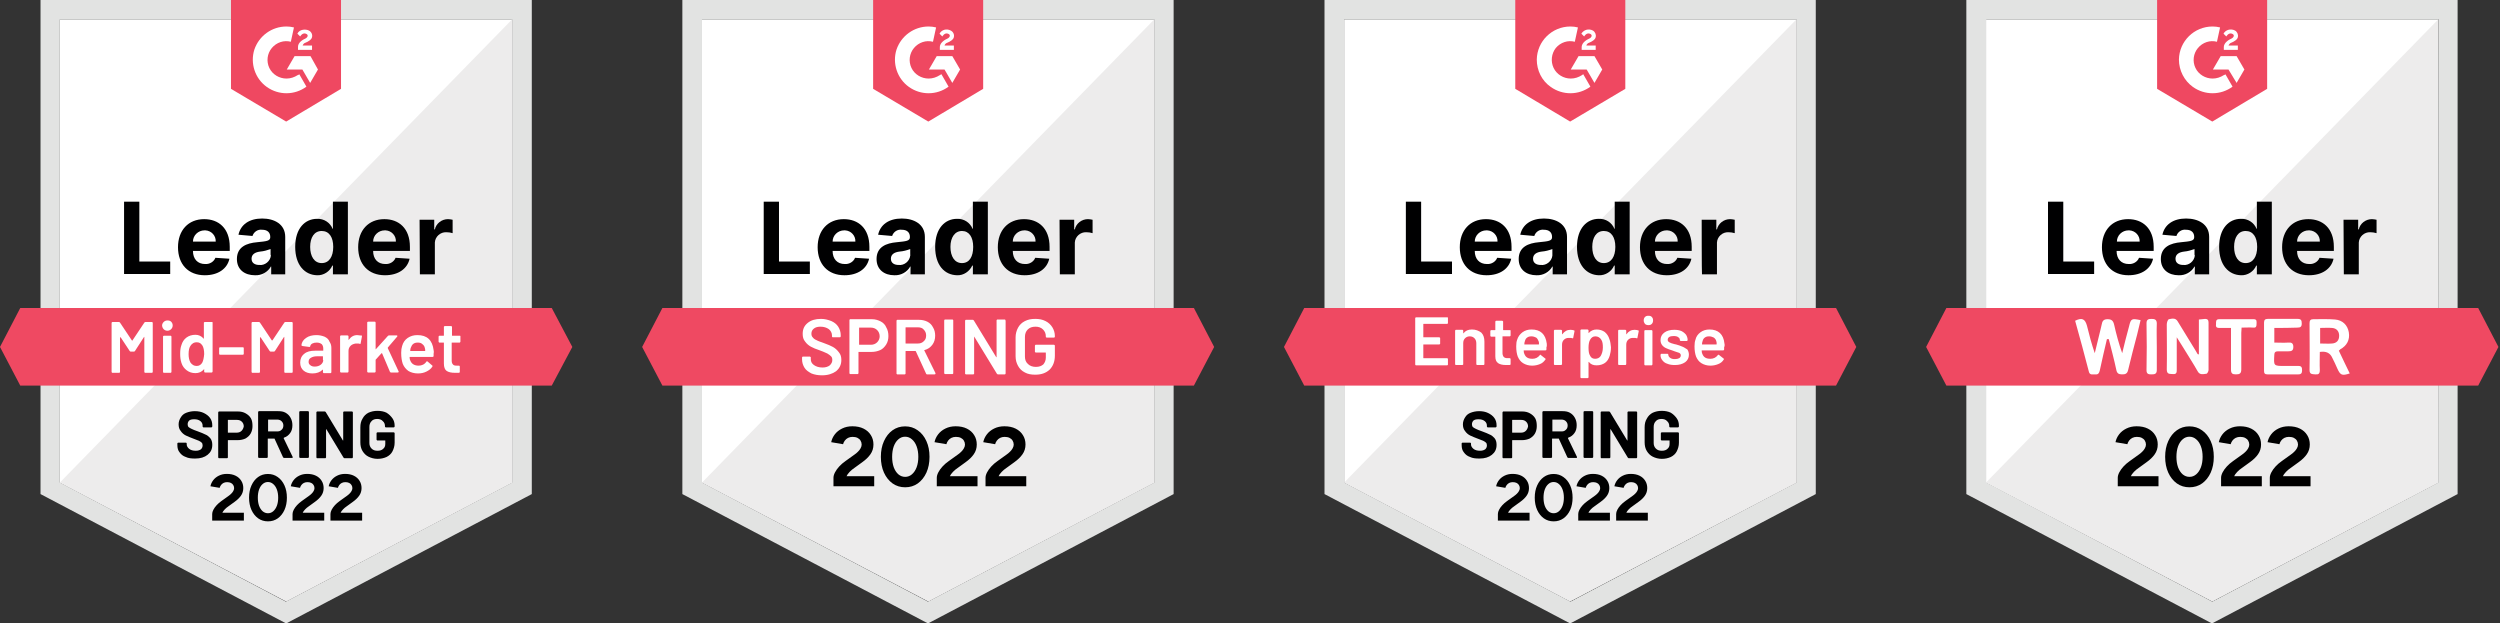 <svg width="802" height="200" viewBox="0 0 802 200" fill="none" xmlns="http://www.w3.org/2000/svg">
<rect x="0" y="0" width="802" height="200" fill="#333333" stroke="none"/>
<g clip-path="url(#clip0_985_21595)">
<path d="M164.299 154.8L91.799 192.9L19.199 154.8V6.2H164.299V154.8Z" fill="white"/>
<path d="M164.3 154.8L91.7 193L19.2 154.8V6.2H164.3V154.8ZM109.4 0H13V158.5L91.8 200L170.6 158.5V0H109.4Z" fill="#E2E3E2"/>
<path d="M164.299 154.8L91.799 192.9L19.199 154.8L164.299 6.2V154.8Z" fill="#EDECEC"/>
<path d="M74.1 28.5V0H109.4V28.5L91.8 39L74.1 28.5Z" fill="#EF4861"/>
<path d="M95.4 10.8L96.3 11.7C96.3 11.7 97 10.4 98.1 10.8C99.2 11.2 98.6 12.1 97.9 12.4C97.2 12.7 95.6 13.6 95.6 15V16H100.1V14.6H97.1C97.2 14.2 97.6 13.8 98 13.7C98.8 13.4 100 12.7 100.1 11.9C100.3 11.1 99.9 10.2 99.1 9.8C98.2 9.3 96.1 9.3 95.4 10.8Z" fill="white"/>
<path d="M95.5 24.1C94.4 24.8 93.2 25.2 91.9 25.2C89.6 25.2 87.4 23.9 86.4 21.8C85.4 19.7 85.7 17.2 87.2 15.4C88.7 13.6 91.1 12.8 93.3 13.4L94.3 8.8C93.5 8.6 92.7 8.5 91.9 8.5C87.2 8.5 83.1 11.5 81.6 15.9C80.2 20.3 81.8 25.2 85.6 27.9C89.4 30.6 94.5 30.6 98.3 27.8L96 23.8C96.1 23.9 95.5 24.1 95.5 24.1Z" fill="white"/>
<path d="M92 22.3H97L99.5 26.6L102 22.3L99.6 18H94.5L92 22.3Z" fill="white"/>
<path d="M6.5 98.8L0 111.3L6.5 123.7H177L183.6 111.3L177 98.8H6.5Z" fill="#EF4962"/>
<path d="M39.801 64.7H44.701V83.9H54.601V87.9H39.801V64.7Z" fill="#000001"/>
<path d="M57.102 79.3C57.102 73.9 60.402 70.3 65.502 70.3C70.102 70.3 73.702 73.2 73.702 79.2V80.5H61.902C61.902 83.1 63.402 84.7 65.802 84.7C67.202 84.8 68.602 84 69.102 82.7L73.602 83C72.902 86.2 70.002 88.3 65.702 88.3C60.402 88.3 57.102 84.8 57.102 79.3ZM69.202 77.5C69.302 75.6 67.802 74 65.902 73.9C65.802 73.9 65.702 73.9 65.602 73.9C63.602 73.9 61.902 75.5 61.902 77.5H69.202Z" fill="#000001"/>
<path d="M76 83.101C76 79.201 79.1 78.001 82.5 77.701C85.5 77.401 86.7 77.301 86.7 76.101V76.001C86.7 74.601 85.8 73.701 84.1 73.701C82.7 73.501 81.4 74.401 81 75.701L76.5 75.301C77.2 72.101 79.9 70.101 84.1 70.101C88 70.101 91.5 71.901 91.5 76.001V88.001H87V85.501H86.9C85.9 87.301 83.9 88.401 81.8 88.301C78.5 88.301 76 86.501 76 83.101ZM86.8 81.701V79.901C85.7 80.301 84.6 80.601 83.5 80.701C81.8 80.901 80.7 81.601 80.7 83.001C80.7 84.401 81.8 85.001 83.2 85.001C85 85.201 86.7 83.801 86.9 82.001C86.8 81.801 86.8 81.801 86.8 81.701Z" fill="#000001"/>
<path d="M94.701 79.2C94.701 73.2 97.901 70.2 101.701 70.2C103.901 70.1 105.901 71.4 106.701 73.4H106.801V64.7H111.601V88H106.801V85.2H106.601C105.801 87.1 103.801 88.4 101.701 88.3C97.801 88.2 94.701 85.1 94.701 79.2ZM106.901 79.2C106.901 76.1 105.601 74.1 103.201 74.1C100.801 74.1 99.501 76.2 99.501 79.2C99.501 82.2 100.801 84.4 103.201 84.4C105.601 84.4 106.901 82.3 106.901 79.2Z" fill="#000001"/>
<path d="M114.9 79.3C114.9 73.9 118.2 70.3 123.3 70.3C127.9 70.3 131.5 73.2 131.5 79.2V80.5H119.7C119.7 83.1 121.2 84.7 123.6 84.7C125 84.8 126.4 84 126.9 82.7L131.4 83C130.7 86.2 127.8 88.3 123.5 88.3C118.2 88.3 114.9 84.8 114.9 79.3ZM127 77.5C127.1 75.6 125.6 74 123.7 73.9C123.6 73.9 123.5 73.9 123.4 73.9C121.4 73.9 119.7 75.5 119.7 77.5H127Z" fill="#000001"/>
<path d="M134.602 70.5H139.302V73.6H139.502C139.902 71.7 141.702 70.3 143.702 70.3C144.202 70.3 144.702 70.4 145.202 70.5V74.8C144.602 74.6 143.902 74.5 143.202 74.5C141.302 74.4 139.602 75.9 139.502 77.8C139.502 77.9 139.502 78 139.502 78.1V88H134.702L134.602 70.5Z" fill="#000001"/>
<path d="M53.7 102.8C53.2 102.8 52.8 103 52.5 103.3C52.2 103.6 52 104 52 104.4C52 104.8 52.2 105.3 52.5 105.6C52.8 105.9 53.2 106.1 53.7 106.1C54.2 106.1 54.6 105.9 54.9 105.6C55.2 105.3 55.4 104.9 55.4 104.4C55.4 103.9 55.2 103.5 54.9 103.2C54.6 102.9 54.2 102.8 53.7 102.8Z" fill="white"/>
<path d="M77.901 111.399H70.601C70.501 111.399 70.501 111.399 70.401 111.499C70.301 111.599 70.301 111.599 70.301 111.699V113.499C70.301 113.599 70.301 113.599 70.401 113.699C70.401 113.799 70.501 113.799 70.601 113.799H77.901C78.001 113.799 78.001 113.799 78.101 113.699C78.201 113.599 78.201 113.599 78.201 113.499V111.699C78.201 111.599 78.201 111.499 78.101 111.499C78.101 111.399 78.001 111.399 77.901 111.399Z" fill="white"/>
<path d="M67.801 103.3H65.701C65.601 103.3 65.601 103.3 65.501 103.4C65.401 103.4 65.401 103.5 65.401 103.6V108.6V108.7C65.401 108.7 65.301 108.7 65.301 108.6C64.601 107.8 63.701 107.4 62.701 107.4C61.601 107.4 60.601 107.7 59.801 108.3C59.001 108.9 58.501 109.7 58.201 110.7C57.901 111.5 57.801 112.4 57.801 113.5C57.801 114.6 57.901 115.5 58.201 116.4C58.501 117.4 59.101 118.2 59.901 118.8C60.701 119.4 61.601 119.7 62.701 119.7C63.801 119.7 64.701 119.3 65.401 118.5C65.401 118.4 65.501 118.4 65.501 118.4V118.5V119.2C65.501 119.3 65.501 119.3 65.601 119.4C65.601 119.5 65.701 119.5 65.801 119.5H67.901C68.001 119.5 68.001 119.5 68.101 119.4C68.101 119.3 68.201 119.3 68.201 119.2V103.5C68.201 103.4 68.201 103.4 68.101 103.3C68.001 103.3 67.901 103.3 67.801 103.3ZM64.901 116.3C64.501 117 63.901 117.4 63.101 117.4C62.201 117.4 61.601 117 61.101 116.3C60.701 115.6 60.501 114.7 60.501 113.6C60.501 112.4 60.701 111.4 61.201 110.8C61.701 110.1 62.301 109.8 63.101 109.8C63.901 109.8 64.401 110.1 64.901 110.8C65.301 111.4 65.501 112.4 65.501 113.6C65.401 114.8 65.201 115.7 64.901 116.3Z" fill="white"/>
<path d="M54.701 107.7H52.601C52.501 107.7 52.501 107.7 52.401 107.8C52.301 107.8 52.301 107.9 52.301 108V119.3C52.301 119.4 52.301 119.4 52.401 119.5C52.401 119.6 52.501 119.6 52.601 119.6H54.701C54.801 119.6 54.801 119.6 54.901 119.5C55.001 119.4 55.001 119.4 55.001 119.3V108C55.001 107.9 55.001 107.9 54.901 107.8C54.801 107.7 54.801 107.7 54.701 107.7Z" fill="white"/>
<path d="M48.701 103.3H46.601C46.501 103.3 46.401 103.4 46.301 103.5L42.501 109.2C42.501 109.2 42.501 109.3 42.401 109.3L42.301 109.2L38.501 103.5C38.401 103.4 38.301 103.3 38.201 103.3H36.101C36.001 103.3 36.001 103.3 35.901 103.4C35.801 103.5 35.801 103.5 35.801 103.6V119.3C35.801 119.4 35.801 119.4 35.901 119.5C35.901 119.6 36.001 119.6 36.101 119.6H38.201C38.301 119.6 38.301 119.6 38.401 119.5C38.501 119.5 38.501 119.4 38.501 119.3V108.3C38.501 108.3 38.501 108.2 38.601 108.2H38.701L41.601 112.6C41.701 112.7 41.801 112.8 41.901 112.8H43.001C43.101 112.8 43.201 112.7 43.301 112.6L46.201 108.1C46.201 108.1 46.201 108 46.301 108.1V108.2V119.3C46.301 119.4 46.301 119.4 46.401 119.5C46.501 119.6 46.501 119.6 46.601 119.6H48.701C48.801 119.6 48.801 119.6 48.901 119.5C49.001 119.4 49.001 119.4 49.001 119.3V103.6C49.001 103.5 49.001 103.5 48.901 103.4C48.901 103.3 48.801 103.3 48.701 103.3Z" fill="white"/>
<path d="M124.401 111.7C124.401 111.6 124.401 111.5 124.401 111.5L127.401 108C127.401 107.9 127.501 107.9 127.501 107.8C127.501 107.7 127.401 107.6 127.301 107.6H124.801C124.701 107.6 124.601 107.6 124.401 107.8L120.601 112C120.601 112 120.501 112.1 120.501 112V111.9V103.5C120.501 103.4 120.501 103.4 120.401 103.3C120.401 103.2 120.301 103.2 120.201 103.2H118.101C118.001 103.2 118.001 103.2 117.901 103.3C117.801 103.3 117.801 103.4 117.801 103.5V119.2C117.801 119.3 117.801 119.3 117.901 119.4C118.001 119.5 118.001 119.5 118.101 119.5H120.201C120.301 119.5 120.301 119.5 120.401 119.4C120.501 119.3 120.501 119.3 120.501 119.2V115.6C120.501 115.6 120.501 115.5 120.501 115.4L122.401 113.3C122.401 113.3 122.401 113.3 122.501 113.3L122.601 113.4L125.101 119.3C125.201 119.4 125.301 119.5 125.401 119.5H127.601C127.801 119.5 127.901 119.4 127.901 119.3V119.2L124.401 111.7Z" fill="white"/>
<path d="M93.601 103.3H91.501C91.401 103.3 91.301 103.4 91.201 103.5L87.401 109.2C87.401 109.2 87.401 109.2 87.301 109.2H87.201L83.401 103.5C83.301 103.4 83.201 103.3 83.101 103.3H81.001C80.901 103.3 80.901 103.3 80.801 103.4C80.701 103.5 80.701 103.5 80.701 103.6V119.3C80.701 119.4 80.701 119.4 80.801 119.5C80.801 119.6 80.901 119.6 81.001 119.6H83.101C83.201 119.6 83.301 119.6 83.301 119.5C83.301 119.5 83.401 119.4 83.401 119.3V108.3C83.401 108.3 83.401 108.2 83.501 108.2H83.601L86.501 112.6C86.601 112.7 86.701 112.8 86.801 112.8H87.901C88.001 112.8 88.101 112.7 88.201 112.6L91.101 108.1C91.101 108.1 91.101 108 91.201 108.1V108.2V119.3C91.201 119.4 91.201 119.4 91.301 119.5C91.301 119.6 91.401 119.6 91.501 119.6H93.601C93.701 119.6 93.701 119.6 93.801 119.5C93.901 119.5 93.901 119.4 93.901 119.3V103.6C93.901 103.5 93.901 103.5 93.801 103.4C93.701 103.3 93.701 103.3 93.601 103.3Z" fill="white"/>
<path d="M139.101 112.3C138.701 109.1 137.001 107.5 133.901 107.5C132.701 107.5 131.701 107.8 130.801 108.4C129.901 109 129.301 109.9 129.001 111C128.801 111.6 128.701 112.3 128.701 113.2C128.701 114.7 128.901 115.8 129.201 116.7C129.601 117.7 130.201 118.4 131.001 119C131.801 119.5 132.901 119.8 134.101 119.8C135.101 119.8 136.001 119.6 136.801 119.2C137.601 118.8 138.301 118.3 138.701 117.6C138.801 117.5 138.801 117.3 138.601 117.2L137.201 116C137.201 116 137.101 115.9 137.001 115.9C136.901 115.9 136.801 115.9 136.801 116C136.201 116.9 135.301 117.3 134.301 117.3C132.901 117.3 132.001 116.7 131.601 115.6C131.501 115.4 131.401 115.1 131.401 114.6C131.401 114.5 131.401 114.5 131.501 114.5H138.801C139.001 114.5 139.101 114.4 139.101 114.2V113.5C139.201 113.1 139.201 112.7 139.101 112.3ZM136.401 112.6H131.701C131.601 112.6 131.601 112.6 131.601 112.5C131.601 112.1 131.701 111.7 131.801 111.5C132.001 111 132.201 110.6 132.601 110.3C133.001 110 133.501 109.9 134.001 109.9C134.601 109.9 135.101 110 135.501 110.4C135.901 110.7 136.201 111.1 136.301 111.7C136.401 111.9 136.401 112.2 136.401 112.6Z" fill="white"/>
<path d="M114.602 107.5C113.502 107.5 112.602 108 111.902 109C111.902 109 111.902 109.1 111.802 109C111.802 109 111.802 109 111.802 108.9V107.9C111.802 107.8 111.802 107.8 111.702 107.7C111.602 107.7 111.602 107.6 111.502 107.6H109.402C109.302 107.6 109.302 107.6 109.202 107.7C109.102 107.8 109.102 107.8 109.102 107.9V119.2C109.102 119.3 109.102 119.3 109.202 119.4C109.202 119.5 109.302 119.5 109.402 119.5H111.502C111.602 119.5 111.702 119.5 111.702 119.4C111.702 119.3 111.802 119.3 111.802 119.2V112.6C111.802 111.9 112.002 111.4 112.502 110.9C112.902 110.5 113.502 110.3 114.102 110.2C114.202 110.2 114.402 110.2 114.602 110.2C114.902 110.2 115.202 110.2 115.402 110.3C115.602 110.4 115.702 110.3 115.702 110.1L116.102 108C116.102 107.8 116.102 107.7 116.002 107.6C115.602 107.7 115.102 107.5 114.602 107.5Z" fill="white"/>
<path d="M104.101 108C103.301 107.7 102.501 107.5 101.501 107.5C100.201 107.5 99.001 107.8 98.201 108.4C97.301 109 96.801 109.8 96.701 110.7C96.701 110.8 96.701 110.8 96.801 110.9C96.801 110.9 96.901 110.9 97.001 111L99.201 111.3C99.401 111.3 99.501 111.3 99.501 111.1C99.601 110.7 99.801 110.4 100.201 110.2C100.601 110 101.001 109.9 101.601 109.9C102.301 109.9 102.801 110.1 103.201 110.4C103.501 110.7 103.701 111.2 103.701 111.8V112.4C103.701 112.5 103.701 112.5 103.601 112.5H101.101C99.601 112.5 98.401 112.8 97.601 113.5C96.701 114.2 96.301 115.2 96.301 116.3C96.301 117.5 96.701 118.3 97.401 118.9C98.101 119.5 99.101 119.8 100.201 119.8C101.601 119.8 102.701 119.4 103.501 118.6H103.601V118.7V119.4C103.601 119.5 103.601 119.5 103.701 119.6C103.701 119.7 103.801 119.7 103.901 119.7H106.001C106.101 119.7 106.101 119.7 106.201 119.6C106.301 119.5 106.301 119.5 106.301 119.4V111.6C106.301 110.8 106.101 110.2 105.701 109.6C105.401 108.8 104.901 108.4 104.101 108ZM103.701 115.5C103.701 116.1 103.401 116.6 102.901 117C102.401 117.4 101.701 117.6 101.001 117.6C100.401 117.6 100.001 117.5 99.601 117.2C99.201 116.9 99.001 116.6 99.001 116.1C99.001 115.5 99.201 115.1 99.701 114.8C100.201 114.5 100.801 114.3 101.601 114.3H103.501C103.601 114.3 103.601 114.3 103.601 114.4V115.5H103.701Z" fill="white"/>
<path d="M147.701 107.8C147.601 107.7 147.601 107.7 147.501 107.7H145.101C145.001 107.7 145.001 107.7 145.001 107.6V104.9C145.001 104.8 145.001 104.7 144.901 104.7C144.901 104.7 144.801 104.6 144.701 104.6H142.701C142.601 104.6 142.601 104.6 142.501 104.7C142.401 104.8 142.401 104.8 142.401 104.9V107.6C142.401 107.7 142.401 107.7 142.301 107.7H141.001C140.901 107.7 140.901 107.7 140.801 107.8C140.701 107.9 140.701 107.9 140.701 108V109.6C140.701 109.7 140.701 109.7 140.801 109.8C140.801 109.9 140.901 109.9 141.001 109.9H142.301C142.401 109.9 142.401 109.9 142.401 110V116.6C142.401 117.8 142.701 118.6 143.301 119C143.901 119.4 144.801 119.6 146.001 119.6H147.201C147.401 119.6 147.501 119.5 147.501 119.3V117.6C147.501 117.5 147.501 117.5 147.401 117.4C147.401 117.3 147.301 117.3 147.201 117.3H146.501C145.901 117.3 145.501 117.2 145.301 116.9C145.001 116.6 144.901 116.2 144.901 115.6V110C144.901 109.9 144.901 109.9 145.001 109.9H147.401C147.501 109.9 147.601 109.9 147.601 109.8C147.601 109.8 147.701 109.7 147.701 109.6V108C147.701 107.9 147.701 107.8 147.701 107.8Z" fill="white"/>
<path d="M70.885 166.391L68.071 164.879C68.071 164.473 68.197 164.025 68.449 163.535C68.701 163.045 69.051 162.555 69.499 162.065C69.947 161.575 70.472 161.12 71.074 160.7L73.3 159.104C73.608 158.894 73.895 158.656 74.161 158.39C74.441 158.124 74.665 157.837 74.833 157.529C75.015 157.207 75.106 156.899 75.106 156.605C75.106 156.241 75.015 155.912 74.833 155.618C74.665 155.324 74.413 155.093 74.077 154.925C73.741 154.757 73.328 154.673 72.838 154.673C72.418 154.673 72.04 154.757 71.704 154.925C71.382 155.093 71.116 155.317 70.906 155.597C70.696 155.877 70.549 156.178 70.465 156.5L67.504 155.996C67.644 155.296 67.945 154.645 68.407 154.043C68.869 153.441 69.471 152.958 70.213 152.594C70.969 152.216 71.823 152.027 72.775 152.027C73.867 152.027 74.805 152.223 75.589 152.615C76.373 153.007 76.975 153.546 77.395 154.232C77.829 154.904 78.046 155.688 78.046 156.584C78.046 157.494 77.794 158.306 77.29 159.02C76.8 159.72 76.121 160.378 75.253 160.994L73.258 162.443C72.852 162.709 72.467 163.031 72.103 163.409C71.739 163.773 71.445 164.2 71.221 164.69C70.997 165.166 70.885 165.733 70.885 166.391ZM68.071 167V164.879L70.213 164.48H78.235V167H68.071ZM85.965 167.252C84.775 167.252 83.725 166.93 82.815 166.286C81.905 165.628 81.191 164.732 80.673 163.598C80.155 162.45 79.896 161.134 79.896 159.65C79.896 158.166 80.155 156.857 80.673 155.723C81.191 154.575 81.898 153.679 82.794 153.035C83.704 152.377 84.754 152.048 85.944 152.048C87.134 152.048 88.184 152.377 89.094 153.035C90.018 153.679 90.739 154.575 91.257 155.723C91.775 156.857 92.034 158.166 92.034 159.65C92.034 161.134 91.775 162.45 91.257 163.598C90.739 164.732 90.025 165.628 89.115 166.286C88.205 166.93 87.155 167.252 85.965 167.252ZM85.965 164.648C86.595 164.648 87.155 164.438 87.645 164.018C88.149 163.584 88.541 162.996 88.821 162.254C89.101 161.498 89.241 160.63 89.241 159.65C89.241 158.67 89.101 157.802 88.821 157.046C88.541 156.29 88.149 155.702 87.645 155.282C87.155 154.848 86.588 154.631 85.944 154.631C85.314 154.631 84.754 154.848 84.264 155.282C83.774 155.702 83.389 156.29 83.109 157.046C82.843 157.802 82.71 158.67 82.71 159.65C82.71 160.63 82.843 161.498 83.109 162.254C83.389 162.996 83.774 163.584 84.264 164.018C84.768 164.438 85.335 164.648 85.965 164.648ZM96.663 166.391L93.849 164.879C93.849 164.473 93.975 164.025 94.227 163.535C94.479 163.045 94.829 162.555 95.277 162.065C95.725 161.575 96.25 161.12 96.852 160.7L99.078 159.104C99.386 158.894 99.673 158.656 99.939 158.39C100.219 158.124 100.443 157.837 100.611 157.529C100.793 157.207 100.884 156.899 100.884 156.605C100.884 156.241 100.793 155.912 100.611 155.618C100.443 155.324 100.191 155.093 99.855 154.925C99.519 154.757 99.106 154.673 98.616 154.673C98.196 154.673 97.818 154.757 97.482 154.925C97.16 155.093 96.894 155.317 96.684 155.597C96.474 155.877 96.327 156.178 96.243 156.5L93.282 155.996C93.422 155.296 93.723 154.645 94.185 154.043C94.647 153.441 95.249 152.958 95.991 152.594C96.747 152.216 97.601 152.027 98.553 152.027C99.645 152.027 100.583 152.223 101.367 152.615C102.151 153.007 102.753 153.546 103.173 154.232C103.607 154.904 103.824 155.688 103.824 156.584C103.824 157.494 103.572 158.306 103.068 159.02C102.578 159.72 101.899 160.378 101.031 160.994L99.036 162.443C98.63 162.709 98.245 163.031 97.881 163.409C97.517 163.773 97.223 164.2 96.999 164.69C96.775 165.166 96.663 165.733 96.663 166.391ZM93.849 167V164.879L95.991 164.48H104.013V167H93.849ZM108.824 166.391L106.01 164.879C106.01 164.473 106.136 164.025 106.388 163.535C106.64 163.045 106.99 162.555 107.438 162.065C107.886 161.575 108.411 161.12 109.013 160.7L111.239 159.104C111.547 158.894 111.834 158.656 112.1 158.39C112.38 158.124 112.604 157.837 112.772 157.529C112.954 157.207 113.045 156.899 113.045 156.605C113.045 156.241 112.954 155.912 112.772 155.618C112.604 155.324 112.352 155.093 112.016 154.925C111.68 154.757 111.267 154.673 110.777 154.673C110.357 154.673 109.979 154.757 109.643 154.925C109.321 155.093 109.055 155.317 108.845 155.597C108.635 155.877 108.488 156.178 108.404 156.5L105.443 155.996C105.583 155.296 105.884 154.645 106.346 154.043C106.808 153.441 107.41 152.958 108.152 152.594C108.908 152.216 109.762 152.027 110.714 152.027C111.806 152.027 112.744 152.223 113.528 152.615C114.312 153.007 114.914 153.546 115.334 154.232C115.768 154.904 115.985 155.688 115.985 156.584C115.985 157.494 115.733 158.306 115.229 159.02C114.739 159.72 114.06 160.378 113.192 160.994L111.197 162.443C110.791 162.709 110.406 163.031 110.042 163.409C109.678 163.773 109.384 164.2 109.16 164.69C108.936 165.166 108.824 165.733 108.824 166.391ZM106.01 167V164.879L108.152 164.48H116.174V167H106.01Z" fill="black"/>
<path d="M123.6 137C123.6 137.1 123.7 137.1 123.8 137.1H126.3C126.4 137.1 126.4 137.1 126.5 137C126.5 137 126.6 136.9 126.6 136.8V136.6C126.6 135.7 126.4 134.9 125.9 134.2C125.4 133.5 124.8 132.9 124 132.4C123.2 132 122.2 131.8 121.1 131.8C120 131.8 119.1 132 118.2 132.4C117.4 132.8 116.7 133.5 116.3 134.3C115.8 135.1 115.6 136 115.6 137.1V141.9C115.6 142.9 115.8 143.9 116.3 144.7C116.8 145.5 117.4 146.1 118.2 146.5C119 146.9 120 147.2 121.1 147.2C122.2 147.2 123.1 147 124 146.6C124.8 146.2 125.5 145.6 125.9 144.8C126.3 144 126.6 143.1 126.6 142V139C126.6 138.9 126.6 138.9 126.5 138.8C126.4 138.7 126.4 138.7 126.3 138.7H121.1C121 138.7 121 138.7 120.9 138.8C120.8 138.8 120.8 138.9 120.8 139V141C120.8 141.1 120.8 141.1 120.9 141.2C120.9 141.3 121 141.3 121.1 141.3H123.5C123.6 141.3 123.6 141.3 123.6 141.4V142.4C123.6 143.1 123.4 143.6 122.9 144C122.5 144.4 121.9 144.6 121.1 144.6C120.3 144.6 119.7 144.4 119.2 143.9C118.7 143.4 118.5 142.8 118.5 142.1V137C118.5 136.2 118.7 135.6 119.2 135.1C119.6 134.6 120.3 134.4 121 134.4C121.7 134.4 122.4 134.6 122.8 135.1C123.3 135.5 123.5 136.1 123.5 136.7V136.8C123.5 136.9 123.5 137 123.6 137Z" fill="#000001"/>
<path d="M104.7 137.7L110.2 146.8C110.3 146.9 110.4 147 110.5 147H112.9C113 147 113 147 113.1 146.9C113.1 146.9 113.2 146.8 113.2 146.7V132.3C113.2 132.2 113.2 132.2 113.1 132.1C113 132 113 132 112.9 132H110.4C110.3 132 110.3 132 110.2 132.1C110.1 132.1 110.1 132.2 110.1 132.3V141.2C110.1 141.3 110.1 141.3 110.1 141.3H110L104.5 132.2C104.4 132.1 104.3 132 104.2 132H101.8C101.7 132 101.7 132 101.6 132.1C101.5 132.1 101.5 132.2 101.5 132.3V146.7C101.5 146.8 101.5 146.8 101.6 146.9C101.6 147 101.7 147 101.8 147H104.3C104.4 147 104.4 147 104.5 146.9C104.5 146.9 104.6 146.8 104.6 146.7V137.7C104.6 137.7 104.6 137.6 104.7 137.7Z" fill="#000001"/>
<path d="M96.3 146.899H98.8C98.9 146.899 98.9 146.899 99 146.799C99 146.799 99.1 146.699 99.1 146.599V132.199C99.1 132.099 99.1 132.099 99 131.999C98.9 131.899 98.9 131.899 98.8 131.899H96.3C96.2 131.899 96.2 131.899 96.1 131.999C96 131.999 96 132.099 96 132.199V146.599C96 146.699 96 146.699 96.1 146.799C96.2 146.899 96.2 146.899 96.3 146.899Z" fill="#000001"/>
<path d="M93.701 146.899C93.901 146.899 93.901 146.799 93.901 146.699V146.599L91.001 140.599C91.001 140.499 91.001 140.499 91.101 140.399C92.001 140.099 92.601 139.599 93.101 138.899C93.601 138.199 93.801 137.399 93.801 136.399C93.801 135.499 93.601 134.699 93.201 133.999C92.801 133.299 92.301 132.799 91.601 132.399C90.901 131.999 90.101 131.899 89.201 131.899H83.101C83.001 131.899 83.001 131.899 82.901 131.999C82.901 131.999 82.801 132.099 82.801 132.199V146.599C82.801 146.699 82.801 146.699 82.901 146.799C83.001 146.899 83.001 146.899 83.101 146.899H85.601C85.701 146.899 85.701 146.899 85.801 146.799C85.901 146.799 85.901 146.699 85.901 146.599V140.799C85.901 140.699 85.901 140.699 86.001 140.699H88.001C88.101 140.699 88.101 140.699 88.101 140.799L90.801 146.699C90.901 146.799 91.001 146.899 91.101 146.899H93.701ZM90.301 137.899C89.901 138.299 89.501 138.399 88.901 138.399H86.101C86.001 138.399 86.001 138.399 86.001 138.299V134.699C86.001 134.599 86.001 134.599 86.101 134.599H88.901C89.501 134.599 90.001 134.799 90.301 135.099C90.701 135.499 90.901 135.899 90.901 136.499C90.901 137.099 90.701 137.599 90.301 137.899Z" fill="#000001"/>
<path d="M80.5 134.2C80.1 133.5 79.5 133 78.8 132.6C78.1 132.2 77.3 132 76.3 132H70.3C70.2 132 70.2 132 70.1 132.1C70.1 132.2 70 132.2 70 132.3V146.7C70 146.8 70 146.8 70.1 146.9C70.2 147 70.2 147 70.3 147H72.8C72.9 147 72.9 147 73 146.9C73.1 146.9 73.1 146.8 73.1 146.7V141.3C73.1 141.2 73.1 141.2 73.2 141.2H76.2C77.2 141.2 78 141 78.7 140.7C79.4 140.3 80 139.8 80.4 139.1C80.8 138.4 81 137.6 81 136.7C81 135.8 80.9 134.9 80.5 134.2ZM77.5 138.2C77.1 138.6 76.6 138.8 75.9 138.8H73.2C73.1 138.8 73.1 138.8 73.1 138.7V134.8C73.1 134.7 73.1 134.7 73.2 134.7H76C76.7 134.7 77.2 134.9 77.6 135.3C78 135.7 78.2 136.2 78.2 136.8C78.1 137.3 77.9 137.8 77.5 138.2Z" fill="#000001"/>
<path d="M65.9 139.399C65.3 139.099 64.6 138.799 63.5 138.399C62.6 138.099 61.9 137.799 61.5 137.599C61.1 137.399 60.7 137.199 60.5 136.999C60.3 136.799 60.2 136.499 60.2 136.099C60.2 135.599 60.4 135.199 60.7 134.899C61.1 134.599 61.6 134.499 62.3 134.499C63.2 134.499 63.8 134.699 64.3 135.099C64.8 135.499 65 135.999 65 136.599V136.799C65 136.899 65 136.899 65.1 136.999C65.1 137.099 65.2 137.099 65.3 137.099H67.8C67.9 137.099 67.9 137.099 68 136.999C68 136.999 68.1 136.899 68.1 136.799V136.499C68.1 135.599 67.9 134.799 67.4 134.099C66.9 133.399 66.2 132.899 65.4 132.499C64.6 132.099 63.6 131.899 62.5 131.899C61.5 131.899 60.6 132.099 59.8 132.399C59 132.699 58.4 133.199 58 133.899C57.6 134.499 57.3 135.299 57.3 136.099C57.3 136.999 57.5 137.699 58 138.299C58.4 138.899 59 139.399 59.6 139.699C60.3 139.999 61.1 140.399 62 140.699C62.8 140.999 63.5 141.299 63.8 141.399C64.2 141.599 64.5 141.799 64.7 141.999C64.9 142.199 65 142.499 65 142.899C65 143.399 64.8 143.799 64.5 144.099C64.1 144.399 63.6 144.599 62.8 144.599C61.9 144.599 61.2 144.399 60.7 143.999C60.2 143.599 59.9 143.099 59.9 142.599V142.299C59.9 142.199 59.9 142.199 59.8 142.099C59.7 141.999 59.7 141.999 59.6 141.999H57.2C57.1 141.999 57.1 141.999 57 142.099C56.9 142.099 56.9 142.199 56.9 142.299V142.799C56.9 143.699 57.1 144.499 57.6 145.099C58.1 145.799 58.7 146.299 59.6 146.599C60.4 146.999 61.4 147.099 62.6 147.099C64.3 147.099 65.6 146.699 66.6 145.899C67.6 145.099 68.1 144.099 68.1 142.699C68.1 141.799 67.9 141.099 67.4 140.499C67 140.099 66.5 139.599 65.9 139.399Z" fill="#000001"/>
<path d="M370.301 154.8L297.801 192.9L225.201 154.8V6.2H370.301V154.8Z" fill="white"/>
<path d="M370.3 154.8L297.7 193L225.2 154.8V6.2H370.3V154.8ZM315.4 0H218.9V158.5L297.7 200L376.5 158.5V0H315.4Z" fill="#E2E3E2"/>
<path d="M370.301 154.8L297.801 192.9L225.201 154.8L370.301 6.2V154.8Z" fill="#EDECEC"/>
<path d="M280.1 28.5V0H315.4V28.5L297.8 39L280.1 28.5Z" fill="#EF4861"/>
<path d="M301.4 10.8L302.3 11.7C302.3 11.7 303 10.4 304.1 10.8C305.2 11.2 304.6 12.1 303.9 12.4C303.2 12.7 301.6 13.6 301.5 15V16H306V14.6H303C303.1 14.2 303.5 13.8 303.9 13.7C304.7 13.4 305.9 12.7 306 11.9C306.2 11.1 305.8 10.2 305 9.8C303.7 9.1 302.1 9.5 301.4 10.8Z" fill="white"/>
<path d="M301.5 24.1C300.4 24.8 299.2 25.2 297.9 25.2C295.6 25.2 293.4 23.9 292.4 21.8C291.4 19.7 291.7 17.2 293.2 15.4C294.7 13.6 297.1 12.8 299.3 13.4L300.3 8.8C299.5 8.6 298.7 8.5 297.9 8.5C293.2 8.5 289.1 11.5 287.6 15.9C286.2 20.3 287.8 25.2 291.6 27.9C295.4 30.6 300.5 30.6 304.3 27.8L302 23.8L301.5 24.1Z" fill="white"/>
<path d="M298 22.3H303L305.5 26.6L308 22.3L305.5 18H300.5L298 22.3Z" fill="white"/>
<path d="M212.5 98.8L206 111.3L212.5 123.7H383L389.5 111.3L383 98.8H212.5Z" fill="#EF4962"/>
<path d="M245 64.7H249.9V83.9H259.8V87.9H245V64.7Z" fill="#000001"/>
<path d="M262.301 79.3C262.301 73.9 265.601 70.3 270.701 70.3C275.301 70.3 278.901 73.2 278.901 79.2V80.5H267.101C267.101 83.1 268.601 84.7 271.001 84.7C272.401 84.8 273.801 84 274.301 82.7L278.801 83C278.101 86.2 275.201 88.3 270.901 88.3C265.601 88.3 262.301 84.8 262.301 79.3ZM274.401 77.5C274.501 75.6 273.001 74 271.101 73.9C271.001 73.9 270.901 73.9 270.801 73.9C268.801 73.9 267.101 75.5 267.101 77.5H274.401Z" fill="#000001"/>
<path d="M281.199 83.101C281.199 79.201 284.299 78.001 287.699 77.701C290.699 77.401 291.899 77.301 291.899 76.101V76.001C291.899 74.601 290.999 73.701 289.299 73.701C287.899 73.501 286.599 74.401 286.199 75.701L281.699 75.301C282.399 72.101 285.099 70.101 289.299 70.101C293.199 70.101 296.699 71.901 296.699 76.001V88.001H292.099V85.501H291.999C290.999 87.301 288.999 88.401 286.899 88.301C283.699 88.301 281.199 86.501 281.199 83.101ZM291.999 81.701V79.901C290.899 80.301 289.799 80.601 288.599 80.701C286.899 80.901 285.799 81.601 285.799 83.001C285.799 84.401 286.899 85.001 288.299 85.001C290.099 85.201 291.799 83.801 291.999 82.001C291.999 81.801 292.099 81.801 291.999 81.701Z" fill="#000001"/>
<path d="M300 79.2C300 73.2 303.2 70.2 307 70.2C309.2 70.1 311.2 71.4 312 73.4H312.1V64.7H316.9V88H312.1V85.2H311.9C311 87.1 309.1 88.4 307 88.3C303 88.2 300 85.1 300 79.2ZM312.2 79.2C312.2 76.1 310.9 74.1 308.6 74.1C306.3 74.1 304.9 76.2 304.9 79.2C304.9 82.2 306.2 84.4 308.6 84.4C311 84.4 312.2 82.3 312.2 79.2Z" fill="#000001"/>
<path d="M320.1 79.3C320.1 73.9 323.4 70.3 328.5 70.3C333.1 70.3 336.7 73.2 336.7 79.2V80.5H324.9C324.9 83.1 326.4 84.7 328.8 84.7C330.2 84.8 331.6 84 332.1 82.7L336.6 83C335.9 86.2 333 88.3 328.7 88.3C323.4 88.3 320.1 84.8 320.1 79.3ZM332.2 77.5C332.3 75.6 330.8 74 328.9 73.9C328.8 73.9 328.7 73.9 328.6 73.9C326.6 73.9 324.9 75.5 324.9 77.5H332.2Z" fill="#000001"/>
<path d="M339.9 70.5H344.6V73.6H344.8C345.2 71.7 347 70.3 349 70.3C349.5 70.3 350 70.4 350.5 70.5V74.8C349.9 74.6 349.2 74.5 348.5 74.5C346.6 74.4 344.9 75.9 344.8 77.8C344.8 77.9 344.8 78 344.8 78.1V88H340L339.9 70.5Z" fill="#000001"/>
<path d="M267.201 111.3C266.501 110.9 265.501 110.5 264.401 110.1C263.301 109.7 262.401 109.4 261.901 109.1C261.401 108.9 261.001 108.6 260.701 108.2C260.401 107.9 260.301 107.5 260.301 107C260.301 106.3 260.601 105.8 261.101 105.4C261.601 105 262.301 104.8 263.201 104.8C264.301 104.8 265.201 105.1 265.901 105.6C266.501 106.1 266.901 106.8 266.901 107.6V107.9C266.901 108 266.901 108.1 267.001 108.1C267.001 108.2 267.101 108.2 267.201 108.2H269.401C269.501 108.2 269.601 108.2 269.601 108.1C269.701 108 269.701 108 269.701 107.9V107.5C269.701 106.5 269.401 105.6 268.901 104.8C268.401 104 267.601 103.4 266.701 103C265.701 102.6 264.601 102.3 263.401 102.3C261.601 102.3 260.201 102.7 259.101 103.6C258.001 104.5 257.501 105.6 257.501 107.1C257.501 108.1 257.701 108.9 258.301 109.6C258.801 110.3 259.401 110.8 260.101 111.2C260.801 111.6 261.801 112 263.001 112.4C264.001 112.8 264.801 113.1 265.401 113.4C265.901 113.7 266.301 114 266.601 114.3C266.901 114.6 267.001 115 267.001 115.5C267.001 116.2 266.701 116.7 266.201 117.2C265.701 117.6 264.901 117.9 263.901 117.9C262.701 117.9 261.801 117.6 261.101 117.1C260.401 116.6 260.101 116 260.101 115.2V114.7C260.101 114.6 260.101 114.5 260.001 114.5C259.901 114.4 259.801 114.4 259.801 114.4H257.601C257.501 114.4 257.401 114.4 257.401 114.5C257.301 114.6 257.301 114.6 257.301 114.7V115.3C257.301 116.3 257.601 117.2 258.101 118C258.601 118.8 259.401 119.3 260.301 119.8C261.301 120.2 262.401 120.4 263.701 120.4C265.601 120.4 267.101 119.9 268.201 119.1C269.301 118.2 269.901 117 269.901 115.5C269.901 114.5 269.701 113.7 269.101 113C268.501 112.2 267.901 111.7 267.201 111.3Z" fill="white"/>
<path d="M282.5 103.099C281.7 102.699 280.8 102.399 279.7 102.399H272.8C272.7 102.399 272.6 102.399 272.6 102.499C272.5 102.599 272.5 102.599 272.5 102.699V119.699C272.5 119.799 272.5 119.799 272.6 119.899C272.6 119.999 272.7 119.999 272.8 119.999H275.1C275.2 119.999 275.3 119.999 275.3 119.899C275.3 119.899 275.4 119.799 275.4 119.699V112.999C275.4 112.899 275.4 112.899 275.5 112.899H279.5C280.6 112.899 281.5 112.699 282.4 112.299C283.2 111.899 283.8 111.299 284.3 110.499C284.8 109.699 285 108.799 285 107.799C285 106.799 284.8 105.799 284.3 104.999C284 104.199 283.3 103.499 282.5 103.099ZM281.4 109.799C280.9 110.299 280.2 110.599 279.4 110.599H275.7C275.6 110.599 275.6 110.599 275.6 110.499V105.199C275.6 105.099 275.6 105.099 275.7 105.099H279.4C280.2 105.099 280.9 105.399 281.4 105.899C281.9 106.399 282.2 107.099 282.2 107.899C282.2 108.599 281.9 109.299 281.4 109.799Z" fill="white"/>
<path d="M305.5 102.5H303.2C303.1 102.5 303 102.5 303 102.6C303 102.6 302.9 102.7 302.9 102.8V119.7C302.9 119.8 302.9 119.8 303 119.9C303.1 120 303.2 120 303.2 120H305.5C305.6 120 305.7 120 305.7 119.9C305.8 119.9 305.8 119.8 305.8 119.7V102.8C305.8 102.7 305.8 102.7 305.7 102.6C305.7 102.5 305.6 102.5 305.5 102.5Z" fill="white"/>
<path d="M322.302 102.5H320.002C319.902 102.5 319.802 102.5 319.802 102.6C319.702 102.7 319.702 102.7 319.702 102.8V114.5C319.702 114.6 319.702 114.6 319.702 114.6H319.602L312.402 102.8C312.302 102.7 312.202 102.6 312.102 102.6H309.902C309.802 102.6 309.702 102.6 309.702 102.7C309.602 102.8 309.602 102.8 309.602 102.9V119.8C309.602 119.9 309.602 120 309.702 120C309.802 120.1 309.802 120.1 309.902 120.1H312.202C312.302 120.1 312.402 120.1 312.402 120C312.502 120 312.502 119.9 312.502 119.8V108.1C312.502 108 312.502 108 312.502 108C312.502 108 312.602 108 312.602 108.1L319.802 119.9C319.902 120 320.002 120.1 320.102 120.1H322.302C322.402 120.1 322.502 120.1 322.502 120C322.502 120 322.602 119.9 322.602 119.8V102.9C322.602 102.8 322.602 102.8 322.502 102.7C322.502 102.5 322.402 102.5 322.302 102.5Z" fill="white"/>
<path d="M335.601 108.2C335.701 108.3 335.701 108.3 335.801 108.3H338.101C338.201 108.3 338.301 108.3 338.301 108.2C338.301 108.2 338.401 108.1 338.401 108V107.8C338.401 106.8 338.101 105.8 337.601 105C337.101 104.2 336.401 103.5 335.401 103C334.401 102.5 333.401 102.3 332.101 102.3C330.801 102.3 329.801 102.5 328.801 103C327.801 103.5 327.101 104.2 326.601 105.1C326.101 106 325.801 107.1 325.801 108.2V114.3C325.801 115.5 326.101 116.5 326.601 117.4C327.101 118.3 327.801 119 328.801 119.5C329.701 120 330.801 120.2 332.101 120.2C334.001 120.2 335.501 119.7 336.701 118.6C337.801 117.5 338.401 116 338.401 114.1V110.9C338.401 110.8 338.401 110.8 338.301 110.7C338.201 110.6 338.101 110.6 338.101 110.6H332.301C332.201 110.6 332.101 110.6 332.101 110.7C332.101 110.7 332.001 110.8 332.001 110.9V112.8C332.001 112.9 332.001 112.9 332.101 113C332.201 113.1 332.301 113.1 332.301 113.1H335.401C335.501 113.1 335.501 113.1 335.501 113.2V114.7C335.501 115.6 335.201 116.3 334.701 116.9C334.101 117.4 333.401 117.7 332.301 117.7C331.301 117.7 330.401 117.4 329.801 116.8C329.101 116.2 328.801 115.4 328.801 114.4V108.1C328.801 107.1 329.101 106.3 329.701 105.7C330.301 105.1 331.101 104.8 332.201 104.8C333.201 104.8 334.001 105.1 334.601 105.7C335.201 106.3 335.501 107 335.501 107.9V108C335.501 108.1 335.501 108.2 335.601 108.2Z" fill="white"/>
<path d="M296.502 112.4V112.3C296.502 112.3 296.502 112.3 296.602 112.3C297.702 112 298.502 111.4 299.102 110.6C299.702 109.8 300.002 108.8 300.002 107.7C300.002 106.7 299.802 105.8 299.302 105C298.902 104.2 298.302 103.6 297.502 103.2C296.702 102.8 295.802 102.6 294.802 102.6H287.902C287.802 102.6 287.702 102.6 287.702 102.7C287.602 102.8 287.602 102.8 287.602 102.9V119.8C287.602 119.9 287.602 120 287.702 120C287.702 120.1 287.802 120.1 287.902 120.1H290.202C290.302 120.1 290.402 120.1 290.402 120C290.502 120 290.502 119.9 290.502 119.8V112.7C290.502 112.6 290.602 112.6 290.602 112.6H293.602C293.702 112.6 293.702 112.6 293.802 112.7L297.102 119.9C297.202 120.1 297.302 120.1 297.402 120.1H299.802C300.002 120.1 300.102 120 300.102 119.9C300.102 119.9 300.102 119.8 300.102 119.7L296.502 112.4ZM294.402 110.2H290.602C290.502 110.2 290.502 110.2 290.502 110.1V105.1C290.502 105 290.602 105 290.602 105H294.402C295.202 105 295.902 105.2 296.302 105.7C296.802 106.2 297.102 106.8 297.102 107.6C297.102 108.4 296.902 109 296.302 109.5C295.802 110 295.202 110.2 294.402 110.2Z" fill="white"/>
<path d="M270.995 155.217L267.377 153.273C267.377 152.751 267.539 152.175 267.863 151.545C268.187 150.915 268.637 150.285 269.213 149.655C269.789 149.025 270.464 148.44 271.238 147.9L274.1 145.848C274.496 145.578 274.865 145.272 275.207 144.93C275.567 144.588 275.855 144.219 276.071 143.823C276.305 143.409 276.422 143.013 276.422 142.635C276.422 142.167 276.305 141.744 276.071 141.366C275.855 140.988 275.531 140.691 275.099 140.475C274.667 140.259 274.136 140.151 273.506 140.151C272.966 140.151 272.48 140.259 272.048 140.475C271.634 140.691 271.292 140.979 271.022 141.339C270.752 141.699 270.563 142.086 270.455 142.5L266.648 141.852C266.828 140.952 267.215 140.115 267.809 139.341C268.403 138.567 269.177 137.946 270.131 137.478C271.103 136.992 272.201 136.749 273.425 136.749C274.829 136.749 276.035 137.001 277.043 137.505C278.051 138.009 278.825 138.702 279.365 139.584C279.923 140.448 280.202 141.456 280.202 142.608C280.202 143.778 279.878 144.822 279.23 145.74C278.6 146.64 277.727 147.486 276.611 148.278L274.046 150.141C273.524 150.483 273.029 150.897 272.561 151.383C272.093 151.851 271.715 152.4 271.427 153.03C271.139 153.642 270.995 154.371 270.995 155.217ZM267.377 156V153.273L270.131 152.76H280.445V156H267.377ZM290.384 156.324C288.854 156.324 287.504 155.91 286.334 155.082C285.164 154.236 284.246 153.084 283.58 151.626C282.914 150.15 282.581 148.458 282.581 146.55C282.581 144.642 282.914 142.959 283.58 141.501C284.246 140.025 285.155 138.873 286.307 138.045C287.477 137.199 288.827 136.776 290.357 136.776C291.887 136.776 293.237 137.199 294.407 138.045C295.595 138.873 296.522 140.025 297.188 141.501C297.854 142.959 298.187 144.642 298.187 146.55C298.187 148.458 297.854 150.15 297.188 151.626C296.522 153.084 295.604 154.236 294.434 155.082C293.264 155.91 291.914 156.324 290.384 156.324ZM290.384 152.976C291.194 152.976 291.914 152.706 292.544 152.166C293.192 151.608 293.696 150.852 294.056 149.898C294.416 148.926 294.596 147.81 294.596 146.55C294.596 145.29 294.416 144.174 294.056 143.202C293.696 142.23 293.192 141.474 292.544 140.934C291.914 140.376 291.185 140.097 290.357 140.097C289.547 140.097 288.827 140.376 288.197 140.934C287.567 141.474 287.072 142.23 286.712 143.202C286.37 144.174 286.199 145.29 286.199 146.55C286.199 147.81 286.37 148.926 286.712 149.898C287.072 150.852 287.567 151.608 288.197 152.166C288.845 152.706 289.574 152.976 290.384 152.976ZM304.139 155.217L300.521 153.273C300.521 152.751 300.683 152.175 301.007 151.545C301.331 150.915 301.781 150.285 302.357 149.655C302.933 149.025 303.608 148.44 304.382 147.9L307.244 145.848C307.64 145.578 308.009 145.272 308.351 144.93C308.711 144.588 308.999 144.219 309.215 143.823C309.449 143.409 309.566 143.013 309.566 142.635C309.566 142.167 309.449 141.744 309.215 141.366C308.999 140.988 308.675 140.691 308.243 140.475C307.811 140.259 307.28 140.151 306.65 140.151C306.11 140.151 305.624 140.259 305.192 140.475C304.778 140.691 304.436 140.979 304.166 141.339C303.896 141.699 303.707 142.086 303.599 142.5L299.792 141.852C299.972 140.952 300.359 140.115 300.953 139.341C301.547 138.567 302.321 137.946 303.275 137.478C304.247 136.992 305.345 136.749 306.569 136.749C307.973 136.749 309.179 137.001 310.187 137.505C311.195 138.009 311.969 138.702 312.509 139.584C313.067 140.448 313.346 141.456 313.346 142.608C313.346 143.778 313.022 144.822 312.374 145.74C311.744 146.64 310.871 147.486 309.755 148.278L307.19 150.141C306.668 150.483 306.173 150.897 305.705 151.383C305.237 151.851 304.859 152.4 304.571 153.03C304.283 153.642 304.139 154.371 304.139 155.217ZM300.521 156V153.273L303.275 152.76H313.589V156H300.521ZM319.774 155.217L316.156 153.273C316.156 152.751 316.318 152.175 316.642 151.545C316.966 150.915 317.416 150.285 317.992 149.655C318.568 149.025 319.243 148.44 320.017 147.9L322.879 145.848C323.275 145.578 323.644 145.272 323.986 144.93C324.346 144.588 324.634 144.219 324.85 143.823C325.084 143.409 325.201 143.013 325.201 142.635C325.201 142.167 325.084 141.744 324.85 141.366C324.634 140.988 324.31 140.691 323.878 140.475C323.446 140.259 322.915 140.151 322.285 140.151C321.745 140.151 321.259 140.259 320.827 140.475C320.413 140.691 320.071 140.979 319.801 141.339C319.531 141.699 319.342 142.086 319.234 142.5L315.427 141.852C315.607 140.952 315.994 140.115 316.588 139.341C317.182 138.567 317.956 137.946 318.91 137.478C319.882 136.992 320.98 136.749 322.204 136.749C323.608 136.749 324.814 137.001 325.822 137.505C326.83 138.009 327.604 138.702 328.144 139.584C328.702 140.448 328.981 141.456 328.981 142.608C328.981 143.778 328.657 144.822 328.009 145.74C327.379 146.64 326.506 147.486 325.39 148.278L322.825 150.141C322.303 150.483 321.808 150.897 321.34 151.383C320.872 151.851 320.494 152.4 320.206 153.03C319.918 153.642 319.774 154.371 319.774 155.217ZM316.156 156V153.273L318.91 152.76H329.224V156H316.156Z" fill="black"/>
<path d="M576.301 154.8L503.701 192.9L431.201 154.8V6.2H576.301V154.8Z" fill="white"/>
<path d="M576.3 154.8L503.8 193L431.2 154.8V6.2H576.3V154.8ZM521.4 0H424.9V158.5L503.7 200L582.5 158.5V0H521.4Z" fill="#E2E3E2"/>
<path d="M576.301 154.8L503.701 192.9L431.201 154.8L576.301 6.2V154.8Z" fill="#EDECEC"/>
<path d="M486.1 28.5V0H521.4V28.5L503.7 39L486.1 28.5Z" fill="#EF4861"/>
<path d="M507.299 10.8L508.199 11.7C508.199 11.7 508.899 10.4 509.999 10.8C511.099 11.2 510.499 12.1 509.799 12.4C509.099 12.7 507.499 13.6 507.399 15V16H511.899V14.6H508.899C508.999 14.2 509.399 13.8 509.799 13.7C510.599 13.4 511.799 12.7 511.899 11.9C512.099 11.1 511.699 10.2 510.999 9.8C509.699 9.1 508.099 9.5 507.299 10.8Z" fill="white"/>
<path d="M507.5 24.1C506.4 24.8 505.2 25.2 503.9 25.2C501.6 25.2 499.4 23.9 498.4 21.8C497.4 19.7 497.7 17.2 499.1 15.4C500.6 13.6 503 12.8 505.2 13.4L506.2 8.8C505.4 8.6 504.6 8.5 503.8 8.5C497.9 8.5 493.1 13.2 493 19.1C493 22.6 494.6 25.9 497.5 27.9C501.3 30.6 506.4 30.6 510.2 27.8L507.9 23.8L507.5 24.1Z" fill="white"/>
<path d="M503.9 22.3H509L511.5 26.6L514 22.3L511.5 18H506.4L503.9 22.3Z" fill="white"/>
<path d="M418.4 98.8L411.9 111.3L418.4 123.7H589L595.5 111.3L589 98.8H418.4Z" fill="#EF4962"/>
<path d="M451 64.7H455.9V83.9H465.8V87.9H451V64.7Z" fill="#000001"/>
<path d="M468.301 79.3C468.301 73.9 471.601 70.3 476.701 70.3C481.301 70.3 484.901 73.2 484.901 79.2V80.5H473.101C473.101 83.1 474.601 84.7 477.001 84.7C478.401 84.8 479.801 84 480.301 82.7L484.801 83C484.101 86.2 481.201 88.3 476.901 88.3C471.601 88.3 468.301 84.8 468.301 79.3ZM480.401 77.5C480.501 75.6 479.001 74 477.101 73.9C477.001 73.9 476.901 73.9 476.801 73.9C474.801 73.9 473.101 75.5 473.101 77.5H480.401Z" fill="#000001"/>
<path d="M487.199 83.101C487.199 79.201 490.299 78.001 493.699 77.701C496.699 77.401 497.899 77.301 497.899 76.101V76.001C497.899 74.601 496.999 73.701 495.299 73.701C493.899 73.501 492.599 74.401 492.199 75.701L487.699 75.301C488.399 72.101 491.099 70.101 495.299 70.101C499.199 70.101 502.699 71.901 502.699 76.001V88.001H498.099V85.501H497.999C496.999 87.301 494.999 88.401 492.899 88.301C489.699 88.301 487.199 86.501 487.199 83.101ZM497.999 81.701V79.901C496.899 80.301 495.799 80.601 494.599 80.701C492.899 80.901 491.799 81.601 491.799 83.001C491.799 84.401 492.899 85.001 494.299 85.001C496.099 85.201 497.799 83.801 497.999 82.001C497.999 81.801 497.999 81.801 497.999 81.701Z" fill="#000001"/>
<path d="M505.9 79.2C505.9 73.2 509.1 70.2 512.9 70.2C515.1 70.1 517.1 71.4 517.9 73.4H518V64.7H522.8V88H518V85.2H517.8C517 87.1 515 88.4 512.9 88.3C509 88.2 505.9 85.1 505.9 79.2ZM518.2 79.2C518.2 76.1 516.9 74.1 514.5 74.1C512.1 74.1 510.8 76.2 510.8 79.2C510.8 82.2 512.1 84.4 514.5 84.4C516.9 84.4 518.2 82.3 518.2 79.2Z" fill="#000001"/>
<path d="M526.1 79.3C526.1 73.9 529.4 70.3 534.5 70.3C539.1 70.3 542.7 73.2 542.7 79.2V80.5H530.9C530.9 83.1 532.4 84.7 534.8 84.7C536.2 84.8 537.6 84 538.1 82.7L542.6 83C541.9 86.2 539 88.3 534.7 88.3C529.4 88.3 526.1 84.8 526.1 79.3ZM538.2 77.5C538.3 75.6 536.8 74 534.9 73.9C534.8 73.9 534.7 73.9 534.6 73.9C532.6 73.9 530.9 75.5 530.9 77.5H538.2Z" fill="#000001"/>
<path d="M545.9 70.5H550.6V73.6H550.8C551.2 71.7 553 70.3 555 70.3C555.5 70.3 556 70.4 556.5 70.5V74.8C555.8 74.6 555.2 74.5 554.5 74.5C552.6 74.4 550.9 75.9 550.8 77.8C550.8 77.9 550.8 78 550.8 78.1V88H546C545.9 88 545.9 70.5 545.9 70.5Z" fill="#000001"/>
<path d="M496.2 110.2C495.8 107.2 494.2 105.7 491.3 105.7C490.2 105.7 489.2 106 488.4 106.6C487.6 107.2 487 108 486.7 109C486.5 109.5 486.4 110.2 486.4 111.1C486.4 112.5 486.6 113.6 486.9 114.4C487.3 115.3 487.8 116 488.6 116.5C489.4 117 490.4 117.3 491.5 117.3C492.4 117.3 493.3 117.1 494 116.8C494.8 116.5 495.3 116 495.8 115.3C495.9 115.2 495.9 115.1 495.7 115L494.3 113.9C494.3 113.8 494.2 113.8 494.2 113.8C494.1 113.8 494 113.8 494 113.9C493.4 114.7 492.6 115.1 491.6 115.1C490.2 115.1 489.4 114.6 489 113.5C488.9 113.3 488.8 113 488.8 112.5C488.8 112.4 488.8 112.4 488.9 112.4H495.8C496 112.4 496.1 112.3 496.1 112.1V111.4C496.3 111 496.2 110.6 496.2 110.2ZM493.6 110.5H489.1C489 110.5 489 110.5 489 110.4C489 110 489.1 109.7 489.2 109.4C489.3 108.9 489.6 108.5 489.9 108.3C490.3 108 490.7 107.9 491.3 107.9C491.9 107.9 492.4 108.1 492.8 108.3C493.2 108.6 493.4 109 493.6 109.5C493.7 109.7 493.7 110 493.7 110.3C493.7 110.5 493.7 110.5 493.6 110.5Z" fill="white"/>
<path d="M503.8 105.8C502.7 105.8 501.9 106.3 501.2 107.2C501.2 107.2 501.1 107.3 501.1 107.2C501.1 107.2 501.1 107.2 501.1 107.1V106.1C501.1 106 501.1 106 501 105.9C500.9 105.9 500.9 105.8 500.8 105.8H498.8C498.7 105.8 498.7 105.8 498.6 105.9C498.5 106 498.5 106 498.5 106.1V116.8C498.5 116.9 498.5 116.9 498.6 117C498.6 117.1 498.7 117.1 498.8 117.1H500.8C500.9 117.1 500.9 117.1 501 117C501 116.9 501.1 116.9 501.1 116.8V110.6C501.1 109.9 501.3 109.4 501.7 109C502.1 108.6 502.6 108.4 503.2 108.4C503.3 108.4 503.4 108.4 503.6 108.4C503.9 108.4 504.1 108.4 504.4 108.5C504.6 108.6 504.7 108.5 504.7 108.3L505.1 106.3C505.1 106.1 505.1 106 505 106C504.7 105.9 504.3 105.8 503.8 105.8Z" fill="white"/>
<path d="M472.201 105.7C471.001 105.7 470.101 106.1 469.501 106.9C469.501 106.9 469.501 107 469.401 106.9V106.8V106.1C469.401 106 469.401 106 469.301 105.9C469.201 105.8 469.201 105.8 469.101 105.8H467.101C467.001 105.8 467.001 105.8 466.901 105.9C466.801 106 466.801 106 466.801 106.1V116.8C466.801 116.9 466.801 116.9 466.901 117C466.901 117.1 467.001 117.1 467.101 117.1H469.101C469.201 117.1 469.201 117.1 469.301 117C469.401 117 469.401 116.9 469.401 116.8V110.1C469.401 109.4 469.601 108.9 470.001 108.5C470.401 108.1 470.901 107.9 471.501 107.9C472.101 107.9 472.601 108.1 473.001 108.5C473.401 108.9 473.601 109.5 473.601 110.1V116.8C473.601 116.9 473.601 116.9 473.701 117C473.801 117.1 473.801 117.1 473.901 117.1H475.901C476.001 117.1 476.001 117.1 476.101 117C476.201 116.9 476.201 116.9 476.201 116.8V109.6C476.201 108.4 475.901 107.4 475.201 106.7C474.401 106.1 473.401 105.7 472.201 105.7Z" fill="white"/>
<path d="M464.2 101.8H454.3C454.2 101.8 454.2 101.8 454.1 101.9C454 101.9 454 102 454 102.1V116.9C454 117 454 117 454.1 117.1C454.1 117.2 454.2 117.2 454.3 117.2H464.2C464.3 117.2 464.3 117.2 464.4 117.1C464.5 117.1 464.5 117 464.5 116.9V115.2C464.5 115.1 464.5 115.1 464.4 115C464.3 114.9 464.3 114.9 464.2 114.9H456.7C456.6 114.9 456.6 114.9 456.6 114.8V110.6C456.6 110.5 456.6 110.5 456.7 110.5H461.7C461.8 110.5 461.8 110.5 461.9 110.4C462 110.3 462 110.3 462 110.2V108.5C462 108.4 462 108.4 461.9 108.3C461.8 108.3 461.8 108.2 461.7 108.2H456.7C456.6 108.2 456.6 108.2 456.6 108.1V104C456.6 103.9 456.6 103.9 456.7 103.9H464.2C464.3 103.9 464.3 103.9 464.4 103.8C464.5 103.8 464.5 103.7 464.5 103.6V102C464.5 101.9 464.5 101.9 464.4 101.8C464.4 101.8 464.3 101.8 464.2 101.8Z" fill="white"/>
<path d="M484.5 105.899H482.3C482.2 105.899 482.2 105.899 482.2 105.799V103.199C482.2 103.099 482.2 103.099 482.1 102.999C482.1 102.999 482 102.899 481.9 102.899H480C479.9 102.899 479.9 102.899 479.8 102.999C479.7 103.099 479.7 103.099 479.7 103.199V105.799C479.7 105.899 479.7 105.899 479.6 105.899H478.4C478.3 105.899 478.3 105.899 478.2 105.999C478.1 106.099 478.1 106.099 478.1 106.199V107.699C478.1 107.799 478.1 107.799 478.2 107.899C478.3 107.999 478.3 107.999 478.4 107.999H479.6C479.7 107.999 479.7 107.999 479.7 108.099V114.299C479.7 115.399 480 116.099 480.6 116.499C481.2 116.899 482 117.099 483.2 117.099H484.3C484.5 117.099 484.6 116.999 484.6 116.799V115.199C484.6 115.099 484.6 115.099 484.5 114.999C484.5 114.899 484.4 114.899 484.3 114.899H483.6C483.1 114.899 482.7 114.799 482.4 114.499C482.2 114.299 482 113.799 482 113.299V107.999C482 107.899 482 107.899 482.1 107.899H484.3C484.4 107.899 484.4 107.899 484.5 107.799C484.6 107.699 484.6 107.699 484.6 107.599V106.099C484.6 105.999 484.6 105.999 484.5 105.899Z" fill="white"/>
<path d="M528.801 101.3C528.301 101.3 528.001 101.4 527.701 101.7C527.401 102 527.301 102.4 527.301 102.8C527.301 103.3 527.501 103.6 527.701 103.9C528.001 104.2 528.401 104.3 528.801 104.3C529.301 104.3 529.601 104.2 529.901 103.9C530.201 103.6 530.301 103.2 530.301 102.8C530.301 102.3 530.201 102 529.901 101.7C529.701 101.4 529.301 101.3 528.801 101.3Z" fill="white"/>
<path d="M539.699 111.2C539.199 111 538.499 110.7 537.699 110.5L537.199 110.4C536.399 110.2 535.799 110 535.499 109.8C535.199 109.6 534.999 109.4 534.999 109C534.999 108.6 535.199 108.3 535.499 108.1C535.799 107.9 536.299 107.8 536.899 107.8C537.499 107.8 538.099 107.9 538.399 108.2C538.799 108.4 538.899 108.8 538.899 109.1C538.899 109.2 538.899 109.2 538.999 109.3C539.099 109.3 539.099 109.4 539.199 109.4H541.099C541.199 109.4 541.199 109.4 541.299 109.3C541.299 109.2 541.399 109.2 541.399 109.1C541.399 108.5 541.199 107.9 540.899 107.4C540.499 106.9 539.999 106.5 539.399 106.2C538.699 105.9 537.899 105.8 537.099 105.8C535.799 105.8 534.699 106.1 533.899 106.7C533.099 107.3 532.699 108.1 532.699 109.1C532.699 109.8 532.899 110.3 533.199 110.7C533.499 111.1 533.999 111.5 534.499 111.7C534.999 111.9 535.599 112.2 536.399 112.4L537.199 112.7C537.899 112.9 538.399 113.1 538.699 113.2C538.999 113.4 539.199 113.6 539.199 114C539.199 114.4 538.999 114.7 538.699 114.9C538.299 115.1 537.899 115.2 537.299 115.2C536.699 115.2 536.199 115.1 535.799 114.8C535.399 114.5 535.199 114.2 535.199 113.8C535.199 113.7 535.199 113.7 535.099 113.6C534.999 113.5 534.999 113.5 534.899 113.5H532.999C532.899 113.5 532.899 113.5 532.799 113.6C532.799 113.7 532.699 113.7 532.699 113.8V114C532.699 114.6 532.899 115.1 533.299 115.6C533.699 116.1 534.199 116.5 534.899 116.7C535.599 117 536.399 117.1 537.299 117.1C538.699 117.1 539.699 116.8 540.599 116.2C541.399 115.6 541.799 114.8 541.799 113.8C541.799 113.1 541.599 112.6 541.299 112.1C540.699 111.8 540.299 111.4 539.699 111.2Z" fill="white"/>
<path d="M553.2 110.2C552.9 107.2 551.2 105.7 548.4 105.7C547.3 105.7 546.3 106 545.5 106.6C544.7 107.2 544.1 108 543.9 109C543.7 109.5 543.6 110.2 543.6 111.1C543.6 112.5 543.8 113.6 544.1 114.4C544.5 115.3 545 116 545.8 116.5C546.6 117 547.6 117.3 548.7 117.3C549.6 117.3 550.5 117.1 551.2 116.8C552 116.5 552.6 116 553 115.3C553.1 115.2 553.1 115.1 552.9 115L551.5 113.9C551.5 113.9 551.4 113.8 551.3 113.8C551.2 113.8 551.1 113.8 551.1 113.9C550.5 114.7 549.7 115.1 548.7 115.1C547.3 115.1 546.5 114.6 546.1 113.5C546 113.3 545.9 113 545.9 112.5C545.9 112.4 545.9 112.4 546 112.4H552.8C553 112.4 553.1 112.3 553.1 112.1V111.4C553.3 111 553.3 110.6 553.2 110.2ZM550.6 110.5H546.1C546 110.5 546 110.5 546 110.4C546 110 546.1 109.7 546.2 109.4C546.3 108.9 546.6 108.5 546.9 108.3C547.3 108 547.7 107.9 548.3 107.9C548.9 107.9 549.4 108.1 549.8 108.3C550.2 108.6 550.5 109 550.6 109.5C550.7 109.7 550.7 110 550.7 110.3C550.7 110.5 550.7 110.5 550.6 110.5Z" fill="white"/>
<path d="M529.8 105.899H527.8C527.7 105.899 527.7 105.899 527.6 105.999C527.5 105.999 527.5 106.099 527.5 106.199V116.899C527.5 116.999 527.5 116.999 527.6 117.099C527.6 117.199 527.7 117.199 527.8 117.199H529.8C529.9 117.199 529.9 117.199 530 117.099C530 117.099 530.1 116.999 530.1 116.899V106.199C530.1 106.099 530.1 106.099 530 105.999C529.9 105.899 529.9 105.899 529.8 105.899Z" fill="white"/>
<path d="M524.4 105.8C523.3 105.8 522.4 106.3 521.8 107.2C521.8 107.2 521.7 107.3 521.7 107.2C521.7 107.2 521.7 107.2 521.7 107.1V106.1C521.7 106 521.7 106 521.6 105.9C521.5 105.9 521.5 105.8 521.4 105.8H519.4C519.3 105.8 519.3 105.8 519.2 105.9C519.1 106 519.1 106 519.1 106.1V116.8C519.1 116.9 519.1 116.9 519.2 117C519.2 117.1 519.3 117.1 519.4 117.1H521.4C521.5 117.1 521.5 117.1 521.6 117C521.6 116.9 521.7 116.9 521.7 116.8V110.6C521.7 109.9 521.9 109.4 522.3 109C522.7 108.6 523.2 108.4 523.8 108.4C523.9 108.4 524 108.4 524.2 108.4C524.5 108.4 524.8 108.4 525 108.5C525.2 108.6 525.3 108.5 525.3 108.3L525.7 106.3C525.7 106.1 525.7 106 525.6 106C525.3 105.9 524.8 105.8 524.4 105.8Z" fill="white"/>
<path d="M516.3 108.8C516 107.8 515.5 107.1 514.8 106.5C514.1 106 513.2 105.7 512.2 105.7C511.2 105.7 510.3 106.1 509.7 106.8C509.7 106.8 509.6 106.9 509.6 106.8V106.7V106C509.6 105.9 509.6 105.9 509.5 105.8C509.4 105.8 509.4 105.7 509.3 105.7H507.3C507.2 105.7 507.2 105.7 507.1 105.8C507 105.9 507 105.9 507 106V121C507 121.1 507 121.1 507.1 121.2C507.1 121.3 507.2 121.3 507.3 121.3H509.3C509.4 121.3 509.4 121.3 509.5 121.2C509.6 121.2 509.6 121.1 509.6 121V116.2V116.1H509.7C510.3 116.9 511.1 117.2 512.2 117.2C513.3 117.2 514.2 116.9 514.9 116.4C515.6 115.9 516.1 115.1 516.4 114.1C516.6 113.4 516.8 112.5 516.8 111.4C516.7 110.5 516.6 109.5 516.3 108.8ZM513.5 114.2C513.1 114.8 512.5 115.1 511.7 115.1C511 115.1 510.4 114.8 510.1 114.1C509.7 113.5 509.6 112.6 509.6 111.5C509.6 110.4 509.8 109.5 510.1 109C510.5 108.3 511 107.9 511.8 107.9C512.6 107.9 513.3 108.3 513.7 109C514.1 109.6 514.2 110.4 514.2 111.5C514.2 112.6 513.9 113.5 513.5 114.2Z" fill="white"/>
<path d="M483.335 166.391L480.521 164.879C480.521 164.473 480.647 164.025 480.899 163.535C481.151 163.045 481.501 162.555 481.949 162.065C482.397 161.575 482.922 161.12 483.524 160.7L485.75 159.104C486.058 158.894 486.345 158.656 486.611 158.39C486.891 158.124 487.115 157.837 487.283 157.529C487.465 157.207 487.556 156.899 487.556 156.605C487.556 156.241 487.465 155.912 487.283 155.618C487.115 155.324 486.863 155.093 486.527 154.925C486.191 154.757 485.778 154.673 485.288 154.673C484.868 154.673 484.49 154.757 484.154 154.925C483.832 155.093 483.566 155.317 483.356 155.597C483.146 155.877 482.999 156.178 482.915 156.5L479.954 155.996C480.094 155.296 480.395 154.645 480.857 154.043C481.319 153.441 481.921 152.958 482.663 152.594C483.419 152.216 484.273 152.027 485.225 152.027C486.317 152.027 487.255 152.223 488.039 152.615C488.823 153.007 489.425 153.546 489.845 154.232C490.279 154.904 490.496 155.688 490.496 156.584C490.496 157.494 490.244 158.306 489.74 159.02C489.25 159.72 488.571 160.378 487.703 160.994L485.708 162.443C485.302 162.709 484.917 163.031 484.553 163.409C484.189 163.773 483.895 164.2 483.671 164.69C483.447 165.166 483.335 165.733 483.335 166.391ZM480.521 167V164.879L482.663 164.48H490.685V167H480.521ZM498.415 167.252C497.225 167.252 496.175 166.93 495.265 166.286C494.355 165.628 493.641 164.732 493.123 163.598C492.605 162.45 492.346 161.134 492.346 159.65C492.346 158.166 492.605 156.857 493.123 155.723C493.641 154.575 494.348 153.679 495.244 153.035C496.154 152.377 497.204 152.048 498.394 152.048C499.584 152.048 500.634 152.377 501.544 153.035C502.468 153.679 503.189 154.575 503.707 155.723C504.225 156.857 504.484 158.166 504.484 159.65C504.484 161.134 504.225 162.45 503.707 163.598C503.189 164.732 502.475 165.628 501.565 166.286C500.655 166.93 499.605 167.252 498.415 167.252ZM498.415 164.648C499.045 164.648 499.605 164.438 500.095 164.018C500.599 163.584 500.991 162.996 501.271 162.254C501.551 161.498 501.691 160.63 501.691 159.65C501.691 158.67 501.551 157.802 501.271 157.046C500.991 156.29 500.599 155.702 500.095 155.282C499.605 154.848 499.038 154.631 498.394 154.631C497.764 154.631 497.204 154.848 496.714 155.282C496.224 155.702 495.839 156.29 495.559 157.046C495.293 157.802 495.16 158.67 495.16 159.65C495.16 160.63 495.293 161.498 495.559 162.254C495.839 162.996 496.224 163.584 496.714 164.018C497.218 164.438 497.785 164.648 498.415 164.648ZM509.113 166.391L506.299 164.879C506.299 164.473 506.425 164.025 506.677 163.535C506.929 163.045 507.279 162.555 507.727 162.065C508.175 161.575 508.7 161.12 509.302 160.7L511.528 159.104C511.836 158.894 512.123 158.656 512.389 158.39C512.669 158.124 512.893 157.837 513.061 157.529C513.243 157.207 513.334 156.899 513.334 156.605C513.334 156.241 513.243 155.912 513.061 155.618C512.893 155.324 512.641 155.093 512.305 154.925C511.969 154.757 511.556 154.673 511.066 154.673C510.646 154.673 510.268 154.757 509.932 154.925C509.61 155.093 509.344 155.317 509.134 155.597C508.924 155.877 508.777 156.178 508.693 156.5L505.732 155.996C505.872 155.296 506.173 154.645 506.635 154.043C507.097 153.441 507.699 152.958 508.441 152.594C509.197 152.216 510.051 152.027 511.003 152.027C512.095 152.027 513.033 152.223 513.817 152.615C514.601 153.007 515.203 153.546 515.623 154.232C516.057 154.904 516.274 155.688 516.274 156.584C516.274 157.494 516.022 158.306 515.518 159.02C515.028 159.72 514.349 160.378 513.481 160.994L511.486 162.443C511.08 162.709 510.695 163.031 510.331 163.409C509.967 163.773 509.673 164.2 509.449 164.69C509.225 165.166 509.113 165.733 509.113 166.391ZM506.299 167V164.879L508.441 164.48H516.463V167H506.299ZM521.274 166.391L518.46 164.879C518.46 164.473 518.586 164.025 518.838 163.535C519.09 163.045 519.44 162.555 519.888 162.065C520.336 161.575 520.861 161.12 521.463 160.7L523.689 159.104C523.997 158.894 524.284 158.656 524.55 158.39C524.83 158.124 525.054 157.837 525.222 157.529C525.404 157.207 525.495 156.899 525.495 156.605C525.495 156.241 525.404 155.912 525.222 155.618C525.054 155.324 524.802 155.093 524.466 154.925C524.13 154.757 523.717 154.673 523.227 154.673C522.807 154.673 522.429 154.757 522.093 154.925C521.771 155.093 521.505 155.317 521.295 155.597C521.085 155.877 520.938 156.178 520.854 156.5L517.893 155.996C518.033 155.296 518.334 154.645 518.796 154.043C519.258 153.441 519.86 152.958 520.602 152.594C521.358 152.216 522.212 152.027 523.164 152.027C524.256 152.027 525.194 152.223 525.978 152.615C526.762 153.007 527.364 153.546 527.784 154.232C528.218 154.904 528.435 155.688 528.435 156.584C528.435 157.494 528.183 158.306 527.679 159.02C527.189 159.72 526.51 160.378 525.642 160.994L523.647 162.443C523.241 162.709 522.856 163.031 522.492 163.409C522.128 163.773 521.834 164.2 521.61 164.69C521.386 165.166 521.274 165.733 521.274 166.391ZM518.46 167V164.879L520.602 164.48H528.624V167H518.46Z" fill="black"/>
<path d="M535.6 137C535.6 137.1 535.7 137.1 535.8 137.1H538.3C538.4 137.1 538.4 137.1 538.5 137C538.5 137 538.6 136.9 538.6 136.8V136.6C538.6 135.7 538.4 134.9 537.9 134.2C537.4 133.5 536.8 132.9 536 132.4C535.2 132 534.2 131.8 533.1 131.8C532 131.8 531.1 132 530.2 132.4C529.4 132.8 528.7 133.5 528.3 134.3C527.8 135.1 527.6 136 527.6 137.1V141.9C527.6 142.9 527.8 143.9 528.3 144.7C528.8 145.5 529.4 146.1 530.2 146.5C531 146.9 532 147.2 533.1 147.2C534.2 147.2 535.1 147 536 146.6C536.8 146.2 537.5 145.6 537.9 144.8C538.3 144 538.6 143.1 538.6 142V139C538.6 138.9 538.6 138.9 538.5 138.8C538.4 138.7 538.4 138.7 538.3 138.7H533.1C533 138.7 533 138.7 532.9 138.8C532.8 138.8 532.8 138.9 532.8 139V141C532.8 141.1 532.8 141.1 532.9 141.2C532.9 141.3 533 141.3 533.1 141.3H535.5C535.6 141.3 535.6 141.3 535.6 141.4V142.4C535.6 143.1 535.4 143.6 534.9 144C534.5 144.4 533.9 144.6 533.1 144.6C532.3 144.6 531.7 144.4 531.2 143.9C530.7 143.4 530.5 142.8 530.5 142.1V137C530.5 136.2 530.7 135.6 531.2 135.1C531.6 134.6 532.3 134.4 533 134.4C533.7 134.4 534.4 134.6 534.8 135.1C535.3 135.5 535.5 136.1 535.5 136.7V136.8C535.5 136.9 535.5 137 535.6 137Z" fill="#000001"/>
<path d="M516.7 137.7L522.2 146.8C522.3 146.9 522.4 147 522.5 147H524.9C525 147 525 147 525.1 146.9C525.1 146.9 525.2 146.8 525.2 146.7V132.3C525.2 132.2 525.2 132.2 525.1 132.1C525 132 525 132 524.9 132H522.4C522.3 132 522.3 132 522.2 132.1C522.1 132.1 522.1 132.2 522.1 132.3V141.2C522.1 141.3 522.1 141.3 522.1 141.3H522L516.5 132.2C516.4 132.1 516.3 132 516.2 132H513.8C513.7 132 513.7 132 513.6 132.1C513.5 132.1 513.5 132.2 513.5 132.3V146.7C513.5 146.8 513.5 146.8 513.6 146.9C513.6 147 513.7 147 513.8 147H516.3C516.4 147 516.4 147 516.5 146.9C516.5 146.9 516.6 146.8 516.6 146.7V137.7C516.6 137.7 516.6 137.6 516.7 137.7Z" fill="#000001"/>
<path d="M508.3 146.899H510.8C510.9 146.899 510.9 146.899 511 146.799C511 146.799 511.1 146.699 511.1 146.599V132.199C511.1 132.099 511.1 132.099 511 131.999C510.9 131.899 510.9 131.899 510.8 131.899H508.3C508.2 131.899 508.2 131.899 508.1 131.999C508 131.999 508 132.099 508 132.199V146.599C508 146.699 508 146.699 508.1 146.799C508.2 146.899 508.2 146.899 508.3 146.899Z" fill="#000001"/>
<path d="M505.701 146.899C505.901 146.899 505.901 146.799 505.901 146.699V146.599L503.001 140.599C503.001 140.499 503.001 140.499 503.101 140.399C504.001 140.099 504.601 139.599 505.101 138.899C505.601 138.199 505.801 137.399 505.801 136.399C505.801 135.499 505.601 134.699 505.201 133.999C504.801 133.299 504.301 132.799 503.601 132.399C502.901 131.999 502.101 131.899 501.201 131.899H495.101C495.001 131.899 495.001 131.899 494.901 131.999C494.901 131.999 494.801 132.099 494.801 132.199V146.599C494.801 146.699 494.801 146.699 494.901 146.799C495.001 146.899 495.001 146.899 495.101 146.899H497.601C497.701 146.899 497.701 146.899 497.801 146.799C497.901 146.799 497.901 146.699 497.901 146.599V140.799C497.901 140.699 497.901 140.699 498.001 140.699H500.001C500.101 140.699 500.101 140.699 500.101 140.799L502.801 146.699C502.901 146.799 503.001 146.899 503.101 146.899H505.701ZM502.301 137.899C501.901 138.299 501.501 138.399 500.901 138.399H498.101C498.001 138.399 498.001 138.399 498.001 138.299V134.699C498.001 134.599 498.001 134.599 498.101 134.599H500.901C501.501 134.599 502.001 134.799 502.301 135.099C502.701 135.499 502.901 135.899 502.901 136.499C502.901 137.099 502.701 137.599 502.301 137.899Z" fill="#000001"/>
<path d="M492.5 134.2C492.1 133.5 491.5 133 490.8 132.6C490.1 132.2 489.3 132 488.3 132H482.3C482.2 132 482.2 132 482.1 132.1C482.1 132.2 482 132.2 482 132.3V146.7C482 146.8 482 146.8 482.1 146.9C482.2 147 482.2 147 482.3 147H484.8C484.9 147 484.9 147 485 146.9C485.1 146.9 485.1 146.8 485.1 146.7V141.3C485.1 141.2 485.1 141.2 485.2 141.2H488.2C489.2 141.2 490 141 490.7 140.7C491.4 140.3 492 139.8 492.4 139.1C492.8 138.4 493 137.6 493 136.7C493 135.8 492.9 134.9 492.5 134.2ZM489.5 138.2C489.1 138.6 488.6 138.8 487.9 138.8H485.2C485.1 138.8 485.1 138.8 485.1 138.7V134.8C485.1 134.7 485.1 134.7 485.2 134.7H488C488.7 134.7 489.2 134.9 489.6 135.3C490 135.7 490.2 136.2 490.2 136.8C490.1 137.3 489.9 137.8 489.5 138.2Z" fill="#000001"/>
<path d="M477.9 139.399C477.3 139.099 476.6 138.799 475.5 138.399C474.6 138.099 473.9 137.799 473.5 137.599C473.1 137.399 472.7 137.199 472.5 136.999C472.3 136.799 472.2 136.499 472.2 136.099C472.2 135.599 472.4 135.199 472.7 134.899C473.1 134.599 473.6 134.499 474.3 134.499C475.2 134.499 475.8 134.699 476.3 135.099C476.8 135.499 477 135.999 477 136.599V136.799C477 136.899 477 136.899 477.1 136.999C477.1 137.099 477.2 137.099 477.3 137.099H479.8C479.9 137.099 479.9 137.099 480 136.999C480 136.999 480.1 136.899 480.1 136.799V136.499C480.1 135.599 479.9 134.799 479.4 134.099C478.9 133.399 478.2 132.899 477.4 132.499C476.6 132.099 475.6 131.899 474.5 131.899C473.5 131.899 472.6 132.099 471.8 132.399C471 132.699 470.4 133.199 470 133.899C469.6 134.499 469.3 135.299 469.3 136.099C469.3 136.999 469.5 137.699 470 138.299C470.4 138.899 471 139.399 471.6 139.699C472.3 139.999 473.1 140.399 474 140.699C474.8 140.999 475.5 141.299 475.8 141.399C476.2 141.599 476.5 141.799 476.7 141.999C476.9 142.199 477 142.499 477 142.899C477 143.399 476.8 143.799 476.5 144.099C476.1 144.399 475.6 144.599 474.8 144.599C473.9 144.599 473.2 144.399 472.7 143.999C472.2 143.599 471.9 143.099 471.9 142.599V142.299C471.9 142.199 471.9 142.199 471.8 142.099C471.7 141.999 471.7 141.999 471.6 141.999H469.2C469.1 141.999 469.1 141.999 469 142.099C468.9 142.099 468.9 142.199 468.9 142.299V142.799C468.9 143.699 469.1 144.499 469.6 145.099C470.1 145.799 470.7 146.299 471.6 146.599C472.4 146.999 473.4 147.099 474.6 147.099C476.3 147.099 477.6 146.699 478.6 145.899C479.6 145.099 480.1 144.099 480.1 142.699C480.1 141.799 479.9 141.099 479.4 140.499C479 140.099 478.5 139.599 477.9 139.399Z" fill="#000001"/>
<path d="M782.202 154.8L709.702 192.9L637.102 154.8V6.2H782.202V154.8Z" fill="white"/>
<path d="M782.201 154.8L709.701 193L637.201 154.8V6.2H782.301L782.201 154.8ZM727.301 0H630.801V158.5L709.601 200L788.401 158.5V0H727.301Z" fill="#E2E3E2"/>
<path d="M782.202 154.8L709.702 192.9L637.102 154.8L782.202 6.2V154.8Z" fill="#EDECEC"/>
<path d="M692 28.5V0H727.3V28.5L709.7 39L692 28.5Z" fill="#EF4861"/>
<path d="M713.301 10.8L714.201 11.7C714.201 11.7 714.901 10.4 716.001 10.8C717.101 11.2 716.501 12.1 715.801 12.4C715.101 12.7 713.501 13.6 713.401 15V16H717.901V14.6H714.901C715.101 14.2 715.401 13.8 715.801 13.7C716.601 13.4 717.801 12.7 717.901 11.9C718.101 11.1 717.701 10.2 717.001 9.8C715.701 9.1 714.001 9.5 713.301 10.8Z" fill="white"/>
<path d="M713.4 24.1C712.3 24.8 711.1 25.2 709.8 25.2C707.5 25.2 705.3 23.9 704.3 21.8C703.3 19.7 703.6 17.2 705.1 15.4C706.6 13.6 709 12.8 711.2 13.4L712.2 8.8C711.4 8.6 710.6 8.5 709.8 8.5C703.9 8.5 699.1 13.2 699 19.1C699 22.6 700.7 25.9 703.5 27.9C707.3 30.6 712.4 30.6 716.2 27.8L713.9 23.8C714 23.9 713.4 24.1 713.4 24.1Z" fill="white"/>
<path d="M709.9 22.3H714.9L717.5 26.6L720 22.3L717.5 18H712.4L709.9 22.3Z" fill="white"/>
<path d="M624.4 98.8L617.9 111.3L624.4 123.7H795L801.5 111.3L795 98.8H624.4Z" fill="#EF4962"/>
<path d="M657 64.7H661.9V83.9H671.8V87.9H657V64.7Z" fill="#000001"/>
<path d="M674.301 79.3C674.301 73.9 677.601 70.3 682.701 70.3C687.301 70.3 690.901 73.2 690.901 79.2V80.5H679.001C679.001 83.1 680.501 84.7 682.901 84.7C684.301 84.8 685.701 84 686.201 82.7L690.701 83C690.001 86.2 687.101 88.3 682.801 88.3C677.601 88.3 674.301 84.8 674.301 79.3ZM686.401 77.5C686.501 75.6 685.001 74 683.101 73.9C683.001 73.9 682.901 73.9 682.801 73.9C680.801 73.9 679.101 75.5 679.101 77.5H686.401Z" fill="#000001"/>
<path d="M693.199 83.101C693.199 79.201 696.299 78.001 699.699 77.701C702.699 77.401 703.899 77.301 703.899 76.101V76.001C703.899 74.601 702.999 73.701 701.299 73.701C699.899 73.501 698.599 74.401 698.199 75.701L693.699 75.301C694.399 72.101 697.099 70.101 701.299 70.101C705.199 70.101 708.699 71.901 708.699 76.001V88.001H704.099V85.501H703.999C702.999 87.301 700.999 88.401 698.899 88.301C695.699 88.301 693.199 86.501 693.199 83.101ZM703.999 81.701V79.901C702.899 80.301 701.799 80.601 700.699 80.701C698.999 80.901 697.899 81.601 697.899 83.001C697.899 84.401 698.999 85.001 700.399 85.001C702.199 85.201 703.899 83.801 704.099 82.001C703.999 81.801 703.999 81.801 703.999 81.701Z" fill="#000001"/>
<path d="M711.9 79.2C711.9 73.2 715.1 70.2 718.9 70.2C721.1 70.1 723.1 71.4 723.9 73.4H724V64.7H728.8V88H724V85.2H723.8C723 87.1 721 88.4 718.9 88.3C715 88.2 711.9 85.1 711.9 79.2ZM724.1 79.2C724.1 76.1 722.8 74.1 720.4 74.1C718 74.1 716.7 76.2 716.7 79.2C716.7 82.2 718 84.4 720.4 84.4C722.8 84.4 724.1 82.3 724.1 79.2Z" fill="#000001"/>
<path d="M732.1 79.3C732.1 73.9 735.4 70.3 740.5 70.3C745.1 70.3 748.7 73.2 748.7 79.2V80.5H736.9C736.9 83.1 738.4 84.7 740.8 84.7C742.2 84.8 743.6 84 744.1 82.7L748.6 83C747.9 86.2 745 88.3 740.7 88.3C735.4 88.3 732.1 84.8 732.1 79.3ZM744.2 77.5C744.3 75.6 742.8 74 740.9 73.9C740.8 73.9 740.7 73.9 740.6 73.9C738.6 73.9 736.9 75.5 736.9 77.5H744.2Z" fill="#000001"/>
<path d="M751.801 70.5H756.501V73.6H756.701C757.101 71.7 758.901 70.3 760.901 70.3C761.401 70.3 761.901 70.4 762.401 70.5V74.8C761.701 74.6 761.101 74.5 760.401 74.5C758.501 74.4 756.801 75.9 756.701 77.8C756.701 77.9 756.701 78 756.701 78.1V88H751.901L751.801 70.5Z" fill="#000001"/>
<path d="M675.901 108.8C675.101 112.2 674.301 115.6 673.601 118.9C673.401 119.7 673.101 120.2 672.201 120.1C671.401 120 670.401 120.5 670.101 119.2C668.701 113.7 667.201 108.3 665.701 102.9C667.901 101.8 668.901 102.3 669.501 104.5C670.201 107.4 671.001 110.4 672.001 113.3C672.601 110.7 673.301 108.1 673.901 105.5C674.001 105.1 674.101 104.6 674.201 104.2C674.401 103.1 674.701 102.4 676.101 102.4C677.401 102.4 677.901 102.9 678.201 104.1C678.901 107.2 679.701 110.2 680.801 113.3C681.501 110.4 682.201 107.6 683.001 104.7C683.601 102.2 683.801 102.1 686.701 102.7C686.301 104.2 686.001 105.8 685.601 107.3C684.601 111.1 683.601 114.9 682.701 118.7C682.401 120 681.701 120.1 680.701 120.1C679.601 120.1 679.101 119.7 678.901 118.6C678.201 115.3 677.301 112 676.501 108.8H675.901Z" fill="white"/>
<path d="M705.402 113.7V102.5C706.202 102.4 706.802 102.4 707.402 102.3C708.202 102.3 708.502 102.7 708.502 103.5C708.502 108.6 708.502 113.6 708.502 118.7C708.502 119.1 708.102 119.9 707.802 119.9C706.802 120 705.702 120.4 705.002 119.1C703.602 116.6 702.002 114.2 700.502 111.7C699.802 110.6 699.202 109.6 698.302 108.2C698.302 111.9 698.302 115.2 698.302 118.5C698.302 119.4 698.302 120.1 697.102 120C696.102 119.9 695.102 120.2 695.102 118.5C695.202 113.7 695.102 108.9 695.102 104.1C695.102 103.5 695.402 102.5 695.802 102.4C696.802 102.2 697.902 101.9 698.602 103.1C700.502 106.2 702.402 109.3 704.302 112.4C704.502 112.8 704.802 113.2 705.002 113.6L705.402 113.7Z" fill="white"/>
<path d="M750.3 112.5C751.5 115 752.6 117.4 753.8 119.8C751.3 120.6 750.8 120.4 749.8 118.2C749.3 117.1 748.8 115.9 748.2 114.8C747.5 113.2 746.2 112.6 744.2 112.9C744.2 114.8 744.1 116.8 744.2 118.7C744.2 119.9 743.8 120.2 742.7 120.1C741.7 120 740.9 120.1 740.9 118.7C741 113.7 740.9 108.7 740.9 103.7C740.9 102.8 741.2 102.4 742.1 102.4C744.4 102.4 746.8 102.3 749.1 102.5C751.5 102.7 753.1 104.3 753.5 106.6C753.9 109 752.9 110.9 750.7 112.1C750.7 112.2 750.5 112.3 750.3 112.5ZM744.3 110.2C745.7 110.2 746.9 110.3 748.1 110.2C749.6 110.1 750.4 109.2 750.4 107.7C750.4 106.3 749.6 105.3 748.1 105.2C746.9 105.1 745.6 105.2 744.3 105.2V110.2Z" fill="white"/>
<path d="M729.601 105.2V109.9C731.101 109.9 732.601 110 734.101 109.9C735.101 109.8 735.701 110.1 735.701 111.3C735.701 112.5 735.101 112.7 734.101 112.7C733.001 112.7 731.901 112.7 730.801 112.7C730.001 112.7 729.601 113 729.601 113.8C729.401 117.4 729.301 117.4 733.001 117.4C734.501 117.4 735.901 117.4 737.401 117.4C738.401 117.4 738.501 118 738.501 118.8C738.501 119.6 738.301 120.1 737.301 120.1C734.001 120.1 730.701 120.1 727.401 120.1C726.601 120.1 726.301 119.8 726.301 119C726.301 113.8 726.301 108.7 726.301 103.5C726.301 102.6 726.701 102.3 727.501 102.3C730.701 102.3 733.901 102.3 737.101 102.3C738.201 102.3 738.401 102.8 738.401 103.8C738.401 104.8 738.001 105.1 737.001 105.1C734.601 105.2 732.201 105.2 729.601 105.2Z" fill="white"/>
<path d="M715.702 105.2C714.302 105.2 713.102 105.2 711.902 105.2C710.902 105.2 710.802 104.7 710.902 103.9C710.902 103.2 710.802 102.4 711.902 102.4C715.602 102.4 719.302 102.4 723.002 102.4C724.102 102.4 723.902 103.2 723.902 103.9C723.902 104.6 723.802 105.2 722.902 105.1C721.702 105 720.502 105.1 719.102 105.1C719.102 105.7 719.002 106.3 719.002 106.8C719.002 110.7 719.002 114.6 719.002 118.5C719.002 119.8 718.502 120.1 717.302 120.1C716.102 120.1 715.702 119.8 715.702 118.5C715.702 114.2 715.702 109.8 715.702 105.2Z" fill="white"/>
<path d="M691.902 111.3C691.902 113.8 691.902 116.3 691.902 118.7C691.902 119.9 691.302 120.1 690.302 120.1C689.402 120.1 688.602 120.1 688.602 118.8C688.702 113.8 688.702 108.8 688.602 103.7C688.602 102.5 689.202 102.3 690.202 102.3C691.202 102.3 691.902 102.5 691.902 103.8C691.802 106.3 691.902 108.8 691.902 111.3Z" fill="white"/>
<path d="M682.995 155.217L679.377 153.273C679.377 152.751 679.539 152.175 679.863 151.545C680.187 150.915 680.637 150.285 681.213 149.655C681.789 149.025 682.464 148.44 683.238 147.9L686.1 145.848C686.496 145.578 686.865 145.272 687.207 144.93C687.567 144.588 687.855 144.219 688.071 143.823C688.305 143.409 688.422 143.013 688.422 142.635C688.422 142.167 688.305 141.744 688.071 141.366C687.855 140.988 687.531 140.691 687.099 140.475C686.667 140.259 686.136 140.151 685.506 140.151C684.966 140.151 684.48 140.259 684.048 140.475C683.634 140.691 683.292 140.979 683.022 141.339C682.752 141.699 682.563 142.086 682.455 142.5L678.648 141.852C678.828 140.952 679.215 140.115 679.809 139.341C680.403 138.567 681.177 137.946 682.131 137.478C683.103 136.992 684.201 136.749 685.425 136.749C686.829 136.749 688.035 137.001 689.043 137.505C690.051 138.009 690.825 138.702 691.365 139.584C691.923 140.448 692.202 141.456 692.202 142.608C692.202 143.778 691.878 144.822 691.23 145.74C690.6 146.64 689.727 147.486 688.611 148.278L686.046 150.141C685.524 150.483 685.029 150.897 684.561 151.383C684.093 151.851 683.715 152.4 683.427 153.03C683.139 153.642 682.995 154.371 682.995 155.217ZM679.377 156V153.273L682.131 152.76H692.445V156H679.377ZM702.384 156.324C700.854 156.324 699.504 155.91 698.334 155.082C697.164 154.236 696.246 153.084 695.58 151.626C694.914 150.15 694.581 148.458 694.581 146.55C694.581 144.642 694.914 142.959 695.58 141.501C696.246 140.025 697.155 138.873 698.307 138.045C699.477 137.199 700.827 136.776 702.357 136.776C703.887 136.776 705.237 137.199 706.407 138.045C707.595 138.873 708.522 140.025 709.188 141.501C709.854 142.959 710.187 144.642 710.187 146.55C710.187 148.458 709.854 150.15 709.188 151.626C708.522 153.084 707.604 154.236 706.434 155.082C705.264 155.91 703.914 156.324 702.384 156.324ZM702.384 152.976C703.194 152.976 703.914 152.706 704.544 152.166C705.192 151.608 705.696 150.852 706.056 149.898C706.416 148.926 706.596 147.81 706.596 146.55C706.596 145.29 706.416 144.174 706.056 143.202C705.696 142.23 705.192 141.474 704.544 140.934C703.914 140.376 703.185 140.097 702.357 140.097C701.547 140.097 700.827 140.376 700.197 140.934C699.567 141.474 699.072 142.23 698.712 143.202C698.37 144.174 698.199 145.29 698.199 146.55C698.199 147.81 698.37 148.926 698.712 149.898C699.072 150.852 699.567 151.608 700.197 152.166C700.845 152.706 701.574 152.976 702.384 152.976ZM716.139 155.217L712.521 153.273C712.521 152.751 712.683 152.175 713.007 151.545C713.331 150.915 713.781 150.285 714.357 149.655C714.933 149.025 715.608 148.44 716.382 147.9L719.244 145.848C719.64 145.578 720.009 145.272 720.351 144.93C720.711 144.588 720.999 144.219 721.215 143.823C721.449 143.409 721.566 143.013 721.566 142.635C721.566 142.167 721.449 141.744 721.215 141.366C720.999 140.988 720.675 140.691 720.243 140.475C719.811 140.259 719.28 140.151 718.65 140.151C718.11 140.151 717.624 140.259 717.192 140.475C716.778 140.691 716.436 140.979 716.166 141.339C715.896 141.699 715.707 142.086 715.599 142.5L711.792 141.852C711.972 140.952 712.359 140.115 712.953 139.341C713.547 138.567 714.321 137.946 715.275 137.478C716.247 136.992 717.345 136.749 718.569 136.749C719.973 136.749 721.179 137.001 722.187 137.505C723.195 138.009 723.969 138.702 724.509 139.584C725.067 140.448 725.346 141.456 725.346 142.608C725.346 143.778 725.022 144.822 724.374 145.74C723.744 146.64 722.871 147.486 721.755 148.278L719.19 150.141C718.668 150.483 718.173 150.897 717.705 151.383C717.237 151.851 716.859 152.4 716.571 153.03C716.283 153.642 716.139 154.371 716.139 155.217ZM712.521 156V153.273L715.275 152.76H725.589V156H712.521ZM731.774 155.217L728.156 153.273C728.156 152.751 728.318 152.175 728.642 151.545C728.966 150.915 729.416 150.285 729.992 149.655C730.568 149.025 731.243 148.44 732.017 147.9L734.879 145.848C735.275 145.578 735.644 145.272 735.986 144.93C736.346 144.588 736.634 144.219 736.85 143.823C737.084 143.409 737.201 143.013 737.201 142.635C737.201 142.167 737.084 141.744 736.85 141.366C736.634 140.988 736.31 140.691 735.878 140.475C735.446 140.259 734.915 140.151 734.285 140.151C733.745 140.151 733.259 140.259 732.827 140.475C732.413 140.691 732.071 140.979 731.801 141.339C731.531 141.699 731.342 142.086 731.234 142.5L727.427 141.852C727.607 140.952 727.994 140.115 728.588 139.341C729.182 138.567 729.956 137.946 730.91 137.478C731.882 136.992 732.98 136.749 734.204 136.749C735.608 136.749 736.814 137.001 737.822 137.505C738.83 138.009 739.604 138.702 740.144 139.584C740.702 140.448 740.981 141.456 740.981 142.608C740.981 143.778 740.657 144.822 740.009 145.74C739.379 146.64 738.506 147.486 737.39 148.278L734.825 150.141C734.303 150.483 733.808 150.897 733.34 151.383C732.872 151.851 732.494 152.4 732.206 153.03C731.918 153.642 731.774 154.371 731.774 155.217ZM728.156 156V153.273L730.91 152.76H741.224V156H728.156Z" fill="black"/>
</g>
<defs>
<clipPath id="clip0_985_21595">
<rect width="801.5" height="200" fill="white"/>
</clipPath>
</defs>
</svg>

